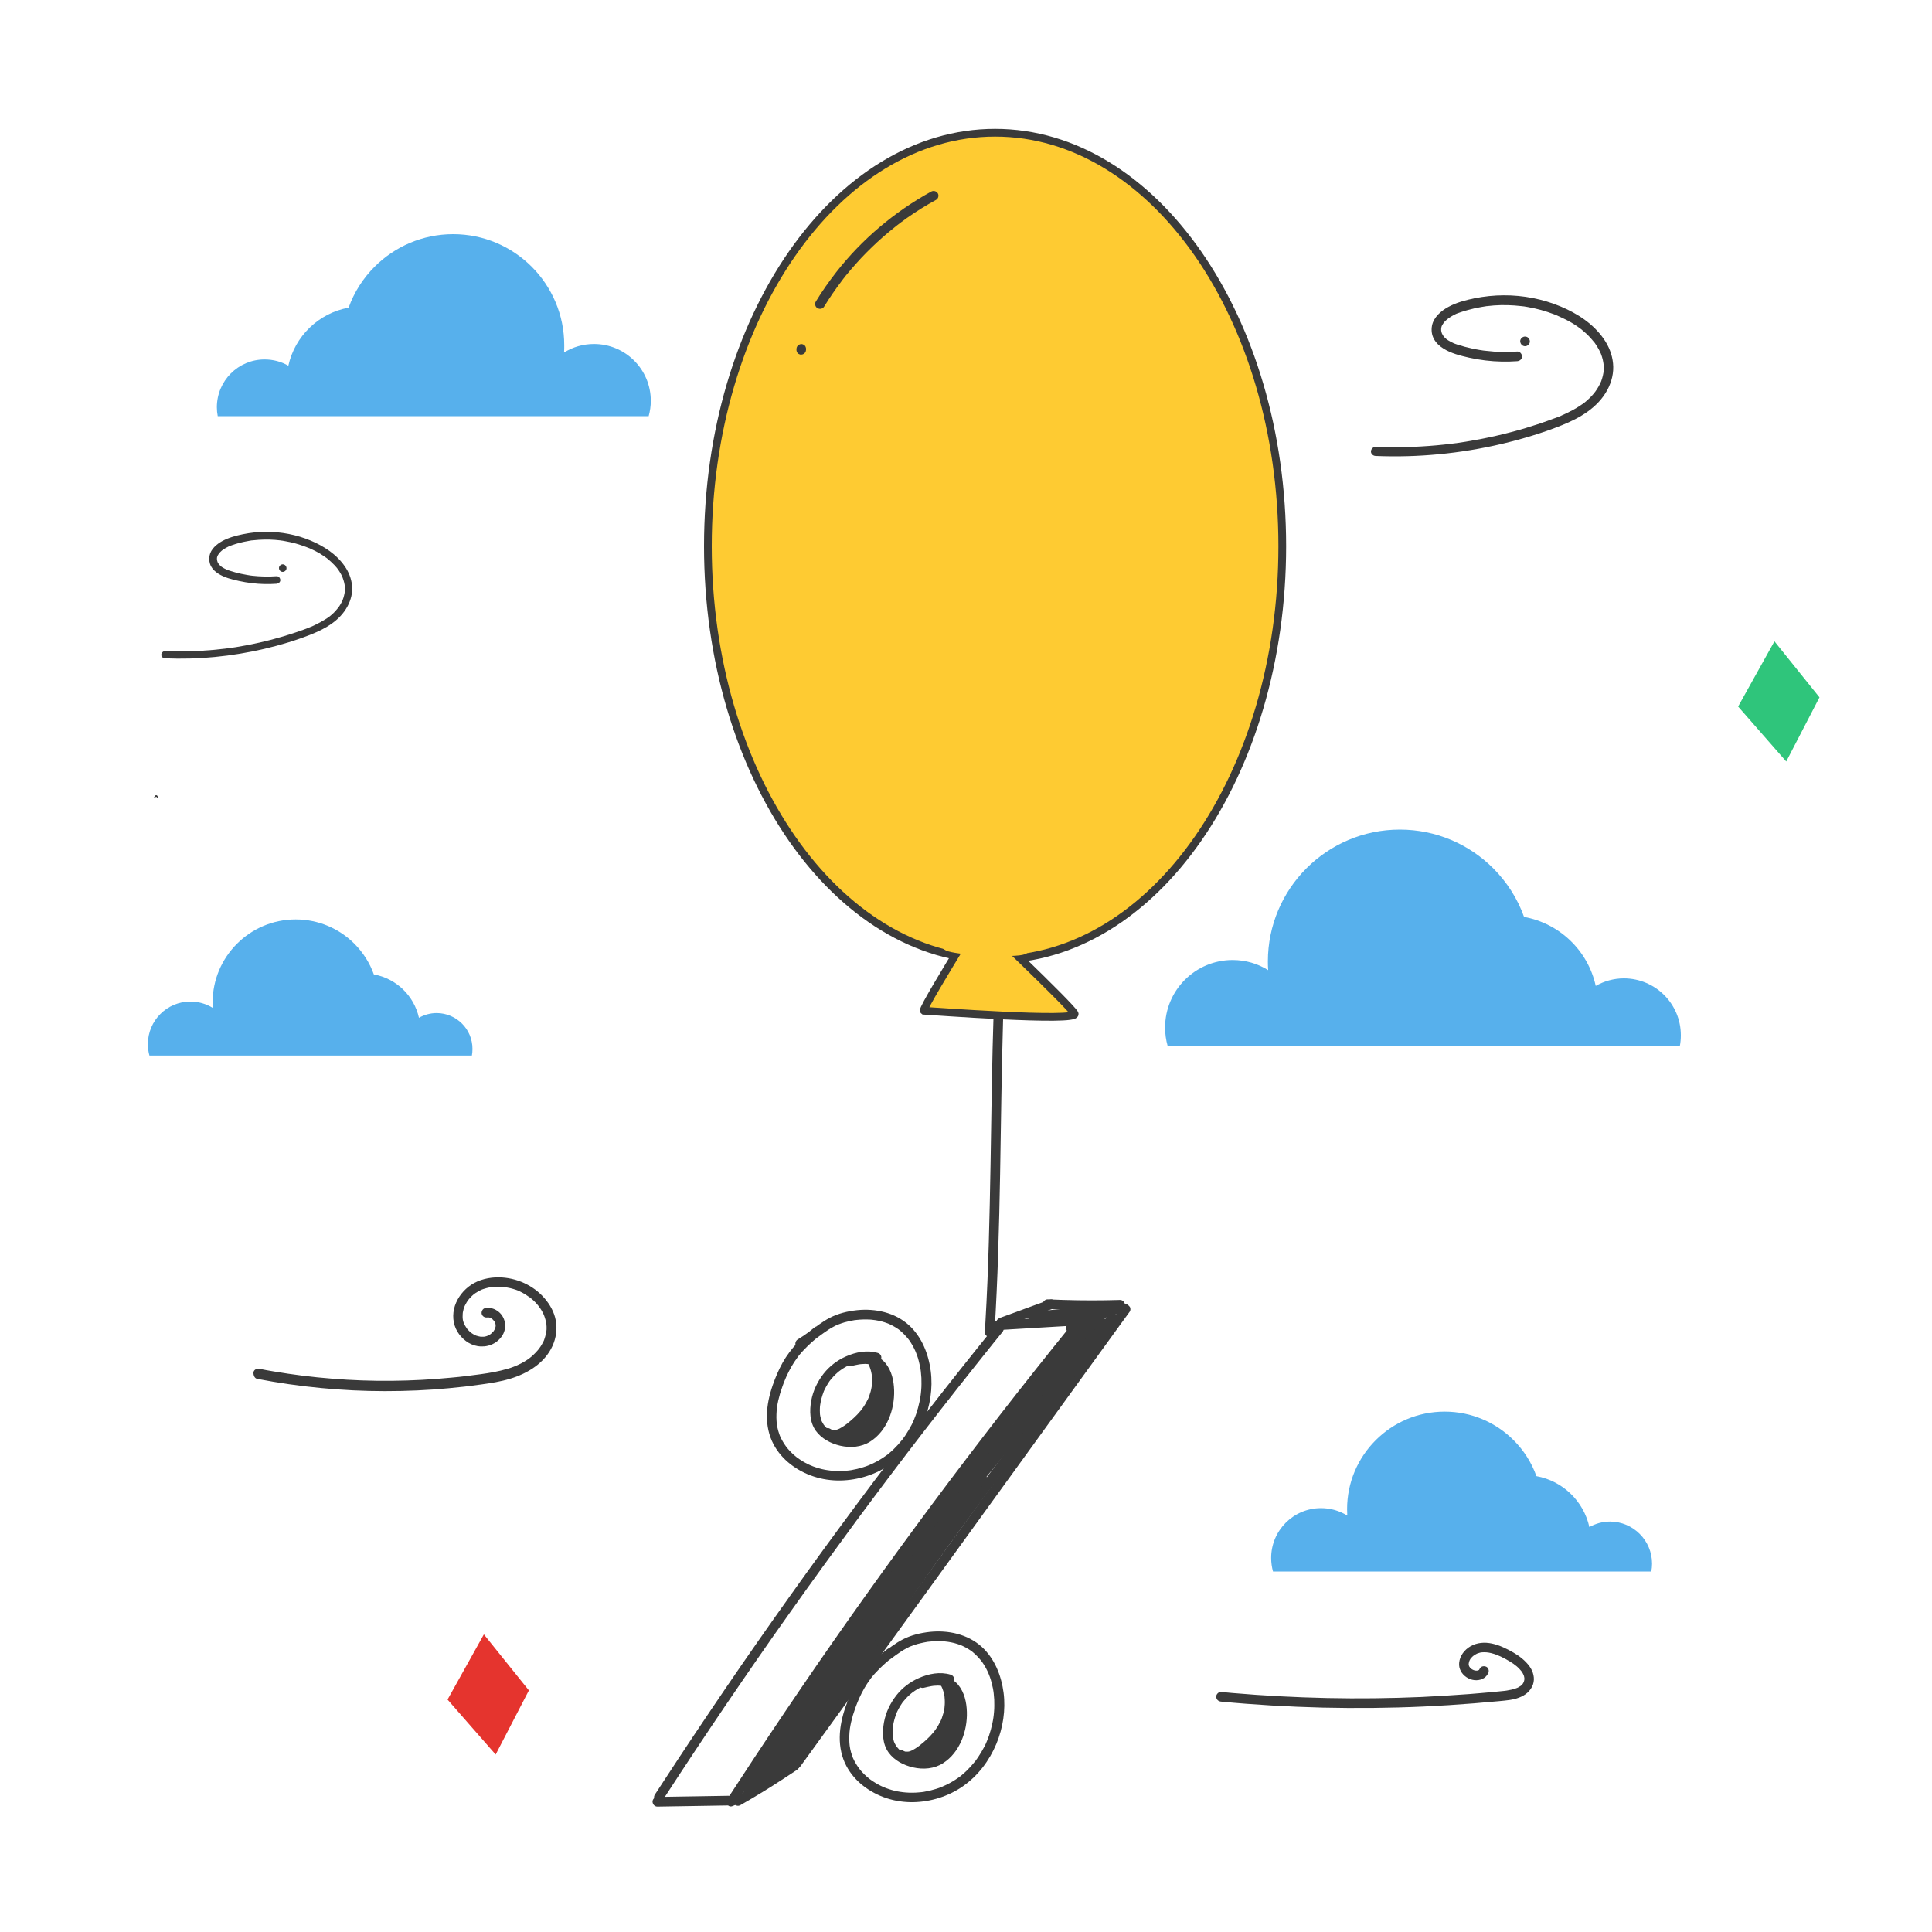 <?xml version="1.0" encoding="utf-8"?>
<!-- Generator: Adobe Illustrator 22.0.1, SVG Export Plug-In . SVG Version: 6.00 Build 0)  -->
<svg version="1.1" id="Layer_1" xmlns="http://www.w3.org/2000/svg" xmlns:xlink="http://www.w3.org/1999/xlink" x="0px" y="0px"
	 viewBox="0 0 2000 2000" style="enable-background:new 0 0 2000 2000;" xml:space="preserve">
<style type="text/css">
	.st0{clip-path:url(#SVGID_2_);fill:#3A3A3A;}
	.st1{clip-path:url(#SVGID_4_);fill:#3A3A3A;}
	.st2{clip-path:url(#SVGID_6_);fill:#3A3A3A;}
	.st3{clip-path:url(#SVGID_8_);fill:#3A3A3A;}
	.st4{clip-path:url(#SVGID_10_);fill:#3A3A3A;}
	.st5{clip-path:url(#SVGID_12_);fill:#3A3A3A;}
	.st6{clip-path:url(#SVGID_14_);fill:#3A3A3A;}
	.st7{clip-path:url(#SVGID_16_);fill:#3A3A3A;}
	.st8{clip-path:url(#SVGID_18_);fill:#3A3A3A;}
	.st9{clip-path:url(#SVGID_20_);fill:#3A3A3A;}
	.st10{clip-path:url(#SVGID_22_);fill:#3A3A3A;}
	.st11{clip-path:url(#SVGID_24_);fill:#3A3A3A;}
	.st12{clip-path:url(#SVGID_26_);fill:#3A3A3A;}
	.st13{clip-path:url(#SVGID_28_);fill:#3A3A3A;}
	.st14{clip-path:url(#SVGID_30_);fill:#3A3A3A;}
	.st15{clip-path:url(#SVGID_32_);fill:#3A3A3A;}
	.st16{clip-path:url(#SVGID_34_);fill:#3A3A3A;}
	.st17{clip-path:url(#SVGID_36_);fill:#3A3A3A;}
	.st18{clip-path:url(#SVGID_38_);fill:#3A3A3A;}
	.st19{clip-path:url(#SVGID_40_);fill:#3A3A3A;}
	.st20{clip-path:url(#SVGID_42_);fill:#3A3A3A;}
	.st21{clip-path:url(#SVGID_44_);fill:#3A3A3A;}
	.st22{clip-path:url(#SVGID_46_);fill:#57B0EC;}
	.st23{clip-path:url(#SVGID_48_);fill:#57B0EC;}
	.st24{clip-path:url(#SVGID_50_);fill:#FECB32;stroke:#3A3A3A;stroke-width:8;stroke-miterlimit:10;}
	.st25{clip-path:url(#SVGID_52_);fill:#FECB32;stroke:#3A3A3A;stroke-width:8;stroke-miterlimit:10;}
	.st26{clip-path:url(#SVGID_54_);fill:#57B0EC;}
	.st27{clip-path:url(#SVGID_56_);fill:#57B0EC;}
	.st28{clip-path:url(#SVGID_58_);fill:none;stroke:#3A3A3A;stroke-width:2.786;stroke-miterlimit:10;}
	.st29{clip-path:url(#SVGID_60_);fill:#3A3A3A;}
	.st30{clip-path:url(#SVGID_62_);fill:#3A3A3A;}
	.st31{clip-path:url(#SVGID_64_);fill:#3A3A3A;}
	.st32{clip-path:url(#SVGID_66_);fill:#3A3A3A;}
	.st33{clip-path:url(#SVGID_68_);fill:#3A3A3A;}
	.st34{clip-path:url(#SVGID_70_);fill:#3A3A3A;}
	.st35{clip-path:url(#SVGID_72_);fill:#2FC57B;}
	.st36{clip-path:url(#SVGID_74_);fill:#E5342E;}
	.st37{clip-path:url(#SVGID_76_);fill:#3A3A3A;}
	.st38{clip-path:url(#SVGID_78_);fill:#3A3A3A;}
	.st39{fill:#FECB32;}
</style>
<g>
	<g>
		<defs>
			<rect id="SVGID_1_" x="34.4" y="33.1" width="2000" height="2000"/>
		</defs>
		<clipPath id="SVGID_2_">
			<use xlink:href="#SVGID_1_"  style="overflow:visible;"/>
		</clipPath>
		<path class="st0" d="M1032.5,962c-1.7,27.4-2.9,54.9-3.8,82.4c-0.9,27-1.5,54.1-2,81.1c-0.5,26.7-0.8,53.4-1.3,80.1
			c-0.5,26.9-1,53.7-1.8,80.6c-0.8,27.5-1.9,55-3.5,82.5c-0.2,3.5-0.4,6.9-0.6,10.4c-0.2,2.7,2.4,5,5,5c2.8,0,4.8-2.3,5-5
			c1.7-27.4,2.9-54.9,3.8-82.4c0.9-27,1.5-54.1,2-81.1c0.5-26.7,0.8-53.4,1.3-80.1c0.5-26.9,1-53.7,1.8-80.6
			c0.8-27.5,1.9-55,3.5-82.5c0.2-3.5,0.4-6.9,0.6-10.4c0.2-2.7-2.4-5-5-5C1034.6,957.1,1032.6,959.3,1032.5,962"/>
	</g>
	<g>
		<defs>
			<rect id="SVGID_3_" x="34.4" y="33.1" width="2000" height="2000"/>
		</defs>
		<clipPath id="SVGID_4_">
			<use xlink:href="#SVGID_3_"  style="overflow:visible;"/>
		</clipPath>
		<path class="st1" d="M1033.5,1376.9c20.2-1.2,40.4-2.4,60.6-3.6c5.8-0.3,11.6-0.7,17.4-1c2.6-0.2,5.1-2.2,5-5
			c-0.1-2.6-2.2-5.1-5-5c-20.2,1.2-40.4,2.4-60.6,3.6c-5.8,0.3-11.6,0.7-17.4,1c-2.6,0.2-5.1,2.2-5,5
			C1028.6,1374.5,1030.7,1377.1,1033.5,1376.9"/>
	</g>
	<g>
		<defs>
			<rect id="SVGID_5_" x="34.4" y="33.1" width="2000" height="2000"/>
		</defs>
		<clipPath id="SVGID_6_">
			<use xlink:href="#SVGID_5_"  style="overflow:visible;"/>
		</clipPath>
		<path class="st2" d="M1030.8,1371.9c-24.6,30.4-48.9,61-72.9,91.9c-24,31-47.8,62.2-71.2,93.7c-23.2,31.3-46.2,62.7-68.8,94.5
			c-22.7,31.8-45.1,63.9-67.1,96.2c-21.9,32.2-43.6,64.6-64.8,97.2c-2.7,4.1-5.4,8.3-8.1,12.4c-3.5,5.4,5.1,10.4,8.6,5
			c21.2-32.7,42.7-65.1,64.6-97.4c21.9-32.2,44-64.3,66.6-96c22.5-31.8,45.4-63.3,68.5-94.7c23.2-31.3,46.6-62.4,70.4-93.2
			c23.7-30.7,47.8-61.2,72.1-91.5c3-3.7,6-7.4,9-11.1c1.7-2.1,2-5,0-7C1036.1,1370.2,1032.5,1369.8,1030.8,1371.9"/>
	</g>
	<g>
		<defs>
			<rect id="SVGID_7_" x="34.4" y="33.1" width="2000" height="2000"/>
		</defs>
		<clipPath id="SVGID_8_">
			<use xlink:href="#SVGID_7_"  style="overflow:visible;"/>
		</clipPath>
		<path class="st3" d="M1108.8,1371.9c-24.6,30.4-48.9,61-72.9,91.9c-24,31-47.8,62.2-71.2,93.7c-23.2,31.3-46.2,62.7-68.8,94.5
			c-22.7,31.8-45.1,63.9-67.1,96.2c-21.9,32.2-43.6,64.6-64.8,97.2c-2.7,4.1-5.4,8.3-8.1,12.4c-3.5,5.4,5.1,10.4,8.6,5
			c21.2-32.7,42.7-65.1,64.6-97.4c21.9-32.2,44-64.3,66.6-96c22.5-31.8,45.4-63.3,68.5-94.7c23.2-31.3,46.6-62.4,70.4-93.2
			c23.7-30.7,47.8-61.2,72.1-91.5c3-3.7,6-7.4,9-11.1c1.7-2.1,2-5,0-7C1114.1,1370.2,1110.5,1369.8,1108.8,1371.9"/>
	</g>
	<g>
		<defs>
			<rect id="SVGID_9_" x="34.4" y="33.1" width="2000" height="2000"/>
		</defs>
		<clipPath id="SVGID_10_">
			<use xlink:href="#SVGID_9_"  style="overflow:visible;"/>
		</clipPath>
		<path class="st4" d="M680.5,1870.2c20.5-0.3,40.9-0.7,61.4-1c5.8-0.1,11.6-0.2,17.5-0.3c-0.4-3.3-0.9-6.5-1.3-9.8
			c-0.9,0.4-1.9,0.7-2.8,1.1c-2.4,0.9-4.4,3.4-3.5,6.1c0.8,2.4,3.5,4.5,6.1,3.5c0.9-0.4,1.9-0.7,2.8-1.1c2.3-0.9,3.9-2.9,3.6-5.5
			c-0.3-2.4-2.4-4.3-4.9-4.3c-20.5,0.3-40.9,0.7-61.4,1c-5.8,0.1-11.6,0.2-17.5,0.3c-2.6,0-5.1,2.3-5,5
			C675.7,1867.9,677.7,1870.2,680.5,1870.2"/>
	</g>
	<g>
		<defs>
			<rect id="SVGID_11_" x="34.4" y="33.1" width="2000" height="2000"/>
		</defs>
		<clipPath id="SVGID_12_">
			<use xlink:href="#SVGID_11_"  style="overflow:visible;"/>
		</clipPath>
		<path class="st5" d="M766.4,1868.7c15.6-8.9,30.9-18.3,46-28.2c4.3-2.8,8.5-5.6,12.7-8.4c2.2-1.5,3.3-4.4,1.8-6.8
			c-1.4-2.1-4.5-3.3-6.8-1.8c-14.9,10.1-30.1,19.7-45.5,28.9c-4.4,2.6-8.7,5.2-13.2,7.7c-2.3,1.3-3.2,4.6-1.8,6.8
			C761.1,1869.2,764,1870.1,766.4,1868.7"/>
	</g>
	<g>
		<defs>
			<rect id="SVGID_13_" x="34.4" y="33.1" width="2000" height="2000"/>
		</defs>
		<clipPath id="SVGID_14_">
			<use xlink:href="#SVGID_13_"  style="overflow:visible;"/>
		</clipPath>
		<path class="st6" d="M828.5,1828.6c22.2-30.6,44.3-61.2,66.5-91.8c22.2-30.6,44.3-61.2,66.5-91.8c22.2-30.7,44.5-61.5,66.7-92.2
			c22.2-30.6,44.3-61.2,66.5-91.8c22.2-30.6,44.3-61.2,66.5-91.8l8.3-11.4c0.9-1.3,1-3.7,0-5c-2-2.7-5-4-8.4-3.1
			c-3.2,0.9-5.4,3.8-5.4,7.1c-0.1,6.4,9.8,6.4,9.9,0c-0.1,3.1-3.2,3-4.7,1v-5c-22.2,30.6-44.3,61.2-66.5,91.8
			c-22.2,30.6-44.3,61.2-66.5,91.8c-22.2,30.7-44.5,61.5-66.7,92.2c-22.2,30.6-44.3,61.2-66.5,91.8c-22.2,30.6-44.3,61.2-66.5,91.8
			c-2.8,3.8-5.5,7.6-8.3,11.4c-1.6,2.2-0.4,5.5,1.8,6.8C824.2,1831.9,826.9,1830.8,828.5,1828.6"/>
	</g>
	<g>
		<defs>
			<rect id="SVGID_15_" x="34.4" y="33.1" width="2000" height="2000"/>
		</defs>
		<clipPath id="SVGID_16_">
			<use xlink:href="#SVGID_15_"  style="overflow:visible;"/>
		</clipPath>
		<path class="st7" d="M1111,1378.9c3.8-1.9,7.6-3.8,11.5-5.6c2-0.9,4-1.8,6-2.7c1-0.4,2-0.9,3-1.3s-0.5,0.2,0.6-0.2
			c0.5-0.2,1-0.4,1.5-0.6c7.9-3.3,16-6.3,24.2-8.9c2.5-0.8,4.3-3.5,3.5-6.1c-0.8-2.5-3.5-4.3-6.1-3.5c-16.9,5.5-33.4,12.3-49.2,20.4
			c-2.3,1.2-3.2,4.6-1.8,6.8C1105.7,1379.5,1108.5,1380.2,1111,1378.9"/>
	</g>
	<g>
		<defs>
			<rect id="SVGID_17_" x="34.4" y="33.1" width="2000" height="2000"/>
		</defs>
		<clipPath id="SVGID_18_">
			<use xlink:href="#SVGID_17_"  style="overflow:visible;"/>
		</clipPath>
		<path class="st8" d="M1037.6,1373.9c17.3-6.3,34.7-12.6,52-19c2.4-0.9,4.3-3.4,3.5-6.1c-0.8-2.4-3.5-4.4-6.1-3.5
			c-17.3,6.3-34.7,12.6-52,19c-2.4,0.9-4.3,3.4-3.5,6.1C1032.3,1372.8,1035,1374.9,1037.6,1373.9"/>
	</g>
	<g>
		<defs>
			<rect id="SVGID_19_" x="34.4" y="33.1" width="2000" height="2000"/>
		</defs>
		<clipPath id="SVGID_20_">
			<use xlink:href="#SVGID_19_"  style="overflow:visible;"/>
		</clipPath>
		<path class="st9" d="M1084.5,1355c19.4,0.9,38.9,1.2,58.4,1c5.5-0.1,11.1-0.2,16.6-0.3c2.6-0.1,5.1-2.2,5-5c-0.1-2.6-2.2-5-5-5
			c-19.5,0.6-38.9,0.6-58.4,0c-5.5-0.2-11.1-0.4-16.6-0.6c-2.6-0.1-5.1,2.4-5,5C1079.7,1352.8,1081.7,1354.8,1084.5,1355"/>
	</g>
	<g>
		<defs>
			<rect id="SVGID_21_" x="34.4" y="33.1" width="2000" height="2000"/>
		</defs>
		<clipPath id="SVGID_22_">
			<use xlink:href="#SVGID_21_"  style="overflow:visible;"/>
		</clipPath>
		<path class="st10" d="M1120.3,1367.9c-24,30.2-47.8,60.6-71.4,91.1c-23.5,30.5-46.7,61.1-69.7,91.9s-45.8,61.8-68.3,93
			s-44.8,62.5-66.8,94.1c-21.9,31.4-43.6,63-65.1,94.7c-2.7,4-5.4,8-8.1,12c-3.2,4.7,4,10.1,7.8,6c7-7.4,14-14.8,21-22.3
			c-2.6-2-5.2-4-7.8-6c-7.2,9.8-14.3,19.5-21.5,29.3c-3.3,4.5,4.3,10.5,7.8,6c11.7-14.9,23.4-29.8,35-44.7c1.7-2.1,2.1-5,0-7
			c-1.9-1.9-5.1-1.9-7,0c-7.8,7.9-13.7,17.4-17.6,27.8c-0.8,2,0.5,4.6,2.3,5.6c2,1.2,4.3,0.6,6-0.8c13.5-10.8,25.1-23.6,34.8-37.8
			c1.5-2.2,0.4-5.5-1.8-6.8c-2.5-1.5-5.2-0.4-6.8,1.8c-7.6,10.7-15.2,21.4-22.8,32.1c-2.8,3.9,2.9,9.8,6.8,6.8
			c16.2-12.4,29.5-28.3,38.4-46.7c-3-1.3-6.1-2.6-9.1-3.8c-9.2,23.8-28.9,43.5-52.8,52.6c-2.5,1-4.2,3.3-3.5,6.1
			c0.7,2.4,3.6,4.4,6.1,3.5c27.4-10.5,49.1-32.2,59.7-59.6c2-5.2-6.6-8.9-9.1-3.8c-8.2,16.8-20,31.8-34.9,43.1
			c2.3,2.3,4.5,4.5,6.8,6.8c7.6-10.7,15.2-21.4,22.8-32.1c-2.9-1.7-5.7-3.3-8.6-5c-9.2,13.6-20.4,25.6-33.2,35.8
			c2.8,1.6,5.5,3.2,8.3,4.8c3.3-8.8,8.5-16.7,15-23.4c-2.3-2.3-4.7-4.7-7-7c-11.7,14.9-23.3,29.8-35,44.7c2.6,2,5.2,4,7.8,6
			c7.2-9.8,14.3-19.5,21.5-29.3c3.4-4.6-4-10.1-7.8-6c-7,7.4-14,14.8-21,22.3c2.6,2,5.2,4,7.8,6c21.4-31.8,43-63.4,64.9-94.9
			c21.9-31.4,44-62.7,66.3-93.8c22.4-31.1,45-62,67.8-92.8s45.9-61.3,69.2-91.7c23.3-30.3,46.7-60.4,70.5-90.3c3-3.8,6-7.5,9-11.3
			c1.7-2.1,2-5,0-7C1125.5,1366.1,1121.9,1365.8,1120.3,1367.9"/>
	</g>
	<g>
		<defs>
			<rect id="SVGID_23_" x="34.4" y="33.1" width="2000" height="2000"/>
		</defs>
		<clipPath id="SVGID_24_">
			<use xlink:href="#SVGID_23_"  style="overflow:visible;"/>
		</clipPath>
		<path class="st11" d="M1122.6,1381c6.3-2.5,12.7-4.9,19-7.4c-1.6-2.8-3.2-5.5-4.8-8.3c-4.1,4.7-8.2,9.4-12.4,14.1
			c2.6,2,5.2,4,7.8,6c4.1-6.2,11.1-10.3,18.5-10.8c-0.8-3.1-1.7-6.2-2.5-9.3c-5.3,3.9-10.6,7.9-15.9,11.8c2,2.6,4,5.2,6,7.8
			c5.5-5.5,11-11,16.6-16.5c-2.6-2-5.2-4-7.8-6c-8.7,12.4-19.4,23.4-31.5,32.5c2,2.6,4,5.2,6,7.8c7.2-9.2,14.4-18.4,21.7-27.6
			c1.5-1.9,2.1-4.4,0.4-6.5c-1.6-2-4.2-2.5-6.4-1.3c-19.3,10.1-35.1,26.5-44.5,46.1c-1.1,2.2-0.8,4.9,1.3,6.4
			c1.9,1.4,4.8,1.5,6.5-0.4c9.5-10.6,18.9-21.2,28.4-31.8c-2.3-2.3-4.7-4.7-7-7c-23.5,28.5-46.9,57-70.4,85.6c-1.7,2.1-2,5,0,7
			c1.8,1.8,5.3,2.1,7,0c16.3-19.3,32.6-38.5,48.9-57.8c4.1-4.8-2.3-11.5-7-7c-14.9,14.1-26.3,31.5-33.6,50.7
			c-1.7,4.6,5.2,8.6,8.3,4.8c15.2-18.2,30.4-36.4,45.5-54.5c-2.6-2-5.2-4-7.8-6c-10.7,14.1-21.5,28.2-32.2,42.3
			c-1.5,1.9-0.5,5.1,1.3,6.4c1.9,1.4,4.9,1.5,6.5-0.4c11.6-13.4,23.2-26.8,34.8-40.1c-2.3-2.3-4.7-4.7-7-7
			c-20.5,26.3-40.8,52.7-60.9,79.4c-20.1,26.6-40,53.4-59.7,80.3c-19.6,26.8-39,53.8-58.1,80.9c-19.3,27.2-38.3,54.6-57.1,82.2
			c-18.7,27.4-37.3,55-55.6,82.7c-2.3,3.4-4.5,6.9-6.8,10.3c-1.5,2.2-0.4,5.5,1.8,6.8c2.4,1.4,5.3,0.5,6.8-1.8
			c18.3-27.7,36.7-55.4,55.4-82.8c18.6-27.3,37.4-54.5,56.5-81.6c19.1-27.2,38.4-54.2,58-81c19.5-26.7,39.1-53.3,59-79.8
			c19.9-26.4,40-52.7,60.3-78.9c2.5-3.3,5.1-6.5,7.6-9.7c1.6-2.1,2.1-5,0-7c-1.8-1.8-5.3-2-7,0c-11.6,13.4-23.2,26.8-34.8,40.1
			c2.6,2,5.2,4,7.8,6c10.7-14.1,21.5-28.2,32.2-42.3c3.4-4.5-4.2-10.3-7.8-6c-15.2,18.2-30.4,36.4-45.5,54.5
			c2.8,1.6,5.5,3.2,8.3,4.8c6.7-17.6,17.4-33.4,31-46.3c-2.3-2.3-4.7-4.7-7-7c-16.3,19.3-32.6,38.5-48.9,57.8c2.3,2.3,4.7,4.7,7,7
			c23.5-28.5,46.9-57,70.4-85.6c1.7-2.1,2-5,0-7c-1.8-1.8-5.2-2-7,0c-9.5,10.6-18.9,21.2-28.4,31.8c2.6,2,5.2,4,7.8,6
			c8.7-18.2,23-33.2,40.9-42.6c-2-2.6-4-5.2-6-7.8c-7.2,9.2-14.4,18.4-21.7,27.6c-1.5,1.9-2.1,4.4-0.4,6.5c1.4,1.8,4.4,2.8,6.4,1.3
			c13.6-10.1,25.3-22.2,35.1-36c3.3-4.7-3.9-9.9-7.8-6c-5.5,5.5-11,11-16.6,16.5c-1.7,1.7-1.9,4.6-0.4,6.5c1.4,1.8,4.4,2.8,6.4,1.3
			c5.3-3.9,10.6-7.9,15.9-11.8c1.8-1.3,2.9-3.3,2.3-5.6c-0.6-2-2.6-3.8-4.8-3.6c-11.1,0.8-20.9,6.5-27.1,15.8
			c-3.1,4.7,4.1,10.3,7.8,6c4.1-4.7,8.2-9.4,12.4-14.1c1.5-1.7,1.9-4,0.8-6c-1-1.8-3.6-3.1-5.6-2.3c-6.3,2.5-12.7,4.9-19,7.4
			c-2.5,1-4.2,3.3-3.5,6.1C1117.2,1379.9,1120.1,1382,1122.6,1381"/>
	</g>
	<g>
		<defs>
			<rect id="SVGID_25_" x="34.4" y="33.1" width="2000" height="2000"/>
		</defs>
		<clipPath id="SVGID_26_">
			<use xlink:href="#SVGID_25_"  style="overflow:visible;"/>
		</clipPath>
		<path class="st12" d="M810.9,1817.2c15.4-25.3,31.5-50.2,48.1-74.6c16.7-24.6,34-48.8,51.6-72.6c17.5-23.7,35.4-47,53.6-70.2
			c18.4-23.4,37-46.6,55.9-69.7c18.7-23,37.6-45.8,56.5-68.7c2.3-2.8,4.6-5.6,7-8.4c1.7-2.1,2-5,0-7s-5-1.8-7,0
			c-20.4,18.4-38.6,39.1-55.4,60.8C1004,1529,988,1552,971.9,1575c-17.6,25.1-35.1,50.2-52.7,75.4c-17.5,25-35,50-52.5,75.1
			c-17.6,25.1-35.1,50.2-52.7,75.4c-2.2,3.1-4.3,6.2-6.5,9.3c-1.5,2.2-0.4,5.5,1.8,6.8c2.5,1.5,5.2,0.4,6.8-1.8
			c26.7-36.8,53.5-73.6,80.2-110.4c26.6-36.6,53.2-73.2,79.8-109.8c15-20.7,30-41.3,45-62c1.4-2,0.5-5.1-1.3-6.4s-5-1.6-6.5,0.4
			c-26.7,34.4-53.4,68.8-79.2,103.8c-25.5,34.6-50.2,70-73.1,106.4c-12.9,20.5-25.2,41.4-36.7,62.7c-1.3,2.4-0.6,5.4,1.8,6.8
			c2.4,1.4,5.3,0.4,6.8-1.8c19.8-29.3,39.6-58.6,59.4-87.9c5.6-8.2,11.1-16.4,16.7-24.7c-2.9-1.7-5.7-3.3-8.6-5l-40.3,66
			c-3.8,6.2-7.6,12.4-11.4,18.7c-1.4,2.3-0.5,5.5,1.8,6.8c2.4,1.4,5.4,0.5,6.8-1.8c13.4-22,26.9-44,40.3-66
			c3.8-6.2,7.6-12.4,11.4-18.7c1.4-2.3,0.5-5.5-1.8-6.8c-2.5-1.4-5.3-0.4-6.8,1.8c-19.8,29.3-39.6,58.6-59.4,87.9
			c-5.6,8.2-11.1,16.4-16.7,24.7c2.9,1.7,5.7,3.3,8.6,5c20.5-37.8,43.3-74.3,67.6-109.9c24.2-35.4,49.7-69.8,75.7-103.9
			c14.6-19.1,29.4-38.1,44.1-57.2c-2.6-2-5.2-4-7.8-6c-26.7,36.8-53.5,73.6-80.2,110.4c-26.6,36.6-53.2,73.2-79.8,109.8
			c-15,20.7-30,41.3-45,62c2.9,1.7,5.7,3.3,8.6,5c17.5-25,35-50,52.5-75.1c17.5-25,35-50,52.5-75.1c17.5-25,35-50,52.5-75.1
			c16.1-23.1,32.1-46.3,49.1-68.8c16.4-21.6,33.9-42.5,53.6-61.2c2.4-2.3,4.9-4.6,7.4-6.9c-2.3-2.3-4.7-4.7-7-7
			c-19,23-38.1,46-57,69.2c-18.8,23-37.4,46-55.8,69.3c-18.6,23.6-37,47.4-55,71.4c-17.7,23.7-35,47.7-51.8,72.1
			c-16.9,24.6-33.3,49.5-49,74.9c-1.9,3.1-3.8,6.2-5.7,9.3c-1.4,2.3-0.5,5.5,1.8,6.8C806.5,1820.3,809.5,1819.5,810.9,1817.2"/>
	</g>
	<g>
		<defs>
			<rect id="SVGID_27_" x="34.4" y="33.1" width="2000" height="2000"/>
		</defs>
		<clipPath id="SVGID_28_">
			<use xlink:href="#SVGID_27_"  style="overflow:visible;"/>
		</clipPath>
		<path class="st13" d="M1070.7,1368.4c2.1-0.3,4.2-0.7,6.3-1c0.5-0.1,1-0.1,1.5-0.2c0.1,0,1-0.1,0.1,0c0.2,0,0.5-0.1,0.7-0.1
			c1.1-0.1,2.1-0.3,3.2-0.4c4.2-0.5,8.5-0.9,12.7-1.3c8.6-0.7,17.2-1.1,25.8-1.1c4.8,0,9.7,0.1,14.5,0.2c-0.8-3.1-1.7-6.2-2.5-9.3
			c1-0.4-0.7,0.3-0.9,0.3c-0.5,0.2-1,0.4-1.5,0.5c-1.1,0.4-2.1,0.7-3.2,1c-1,0.3-2,0.5-3,0.7c-0.4,0.1-0.9,0.2-1.3,0.2
			c-0.3,0-0.6,0.1-0.9,0.1c0.6-0.1,0.6-0.1,0,0c-2.1,0.2-4.1,0.4-6.2,0.3c-1,0-2.1-0.1-3.1-0.1c-0.6,0-1.2-0.1-1.8-0.2
			c-0.6-0.1-0.6-0.1,0,0c-0.3,0-0.6-0.1-0.9-0.1v9.6c6.6-1,13.1-2,19.7-3c3.4-0.5,6.7-1,10.1-1.5c1-0.1,0.2,0.2-0.1,0
			c0.1,0,0.5-0.1,0.7-0.1c0.6-0.1,1.1-0.1,1.7-0.1s1.1,0,1.7,0c0,0,0.6,0.1,0.7,0.1c-0.8-0.1-0.9-0.1-0.4,0c0.2,0,0.3,0.1,0.5,0.1
			c0.1,0,0.7,0.3,0.7,0.2c-0.3,0.2-1-0.5-0.4-0.2c0.1,0.1,0.6,0.5,0.8,0.4c-0.1,0-1-0.8-0.3-0.2c0.7,0.7-0.5-0.8-0.1-0.2
			c0.5,0.8-0.1-0.1,0-0.1c0,0,0.2,0.6,0.2,0.7c-0.1-0.7-0.1-0.8-0.1-0.2c0,0.5,0,0.5,0,0.1c0.2-0.9-0.7,1.7-0.1,0.4
			c-0.3,0.6-0.6,1.2-1,1.8c-0.2,0.3-0.4,0.6-0.6,0.9c-0.1,0.2-0.7,1-0.1,0.2c-0.5,0.7-1.1,1.4-1.7,2.1c-4.2,5.3-8.4,10.5-12.7,15.8
			l-14.1,17.5c-1.6,2-2.1,5.1,0,7c1.8,1.7,5.3,2.2,7,0c9.2-11.4,18.3-22.8,27.5-34.3c2.2-2.8,4.7-5.8,5.3-9.4
			c0.8-4.2-0.8-8.2-4.3-10.6c-5.3-3.6-12.7-1.6-18.5-0.7c-8.2,1.2-16.4,2.5-24.6,3.7c-2,0.3-3.7,2.8-3.6,4.8s1.5,4.4,3.6,4.8
			c10.5,1.6,20.7,0.3,30.5-3.8c1.9-0.8,2.9-3.7,2.3-5.6c-0.7-2.1-2.5-3.6-4.8-3.6c-17.4-0.7-34.8,0-52,2.1
			c-5.2,0.6-10.3,1.3-15.4,2.2c-2.6,0.4-4.2,3.8-3.5,6.1C1065.5,1367.8,1067.9,1368.9,1070.7,1368.4"/>
	</g>
	<g>
		<defs>
			<rect id="SVGID_29_" x="34.4" y="33.1" width="2000" height="2000"/>
		</defs>
		<clipPath id="SVGID_30_">
			<use xlink:href="#SVGID_29_"  style="overflow:visible;"/>
		</clipPath>
		<path class="st14" d="M1138.1,1372.3c-19.3,17.7-36.1,38-50.1,60.1c-3.9,6.1-7.5,12.4-10.9,18.8c-1.2,2.3-0.7,5.5,1.8,6.8
			c2.3,1.2,5.5,0.7,6.8-1.8c6-11.4,12.8-22.3,20.3-32.8c1.8-2.6,3.7-5.1,5.7-7.7c0,0,0.8-1.1,0.4-0.5s0.4-0.6,0.4-0.5
			c0.4-0.6,0.9-1.1,1.3-1.7c1.1-1.4,2.2-2.7,3.3-4.1c4-4.9,8.2-9.7,12.6-14.3c4.9-5.3,10.1-10.4,15.4-15.3c1.9-1.8,1.9-5.3,0-7
			C1143,1370.5,1140.1,1370.5,1138.1,1372.3"/>
	</g>
	<g>
		<defs>
			<rect id="SVGID_31_" x="34.4" y="33.1" width="2000" height="2000"/>
		</defs>
		<clipPath id="SVGID_32_">
			<use xlink:href="#SVGID_31_"  style="overflow:visible;"/>
		</clipPath>
		<path class="st15" d="M1119.9,1388.2l-24,28c-1.7,2-2.1,5.1,0,7c1.9,1.7,5.2,2.1,7,0c8-9.3,16-18.7,24-28c1.7-2,2.1-5.1,0-7
			C1125.1,1386.5,1121.7,1386.1,1119.9,1388.2"/>
	</g>
	<g>
		<defs>
			<rect id="SVGID_33_" x="34.4" y="33.1" width="2000" height="2000"/>
		</defs>
		<clipPath id="SVGID_34_">
			<use xlink:href="#SVGID_33_"  style="overflow:visible;"/>
		</clipPath>
		<path class="st16" d="M843,1374.3c-12.9,10.1-24.6,21.7-32.7,36.1c-4.2,7.5-7.6,15.5-10.4,23.6c-3.5,10.1-5.9,20.7-6,31.4
			c-0.1,10.3,2,20.6,6.9,29.8c4.2,7.9,10.2,14.8,17.2,20.3c14.8,11.6,33.2,17.4,51.9,17.1c18.3-0.3,36.7-6.1,51.7-16.6
			c15.5-10.9,27.1-26.3,34.4-43.7c6.9-16.6,9.8-35.2,7.5-53c-2.3-17.6-9.2-35.3-22.6-47.5c-14.5-13.1-34.6-17.5-53.8-15.5
			c-9.9,1.1-19.5,3.4-28.3,8c-7.7,4-14.5,9.5-21.5,14.6c-3.7,2.7-7.5,5.3-11.5,7.7c-2.2,1.3-3.2,4.5-1.8,6.8
			c1.4,2.2,4.4,3.2,6.8,1.8c7.6-4.5,14.5-10.1,21.7-15.2c3.3-2.4,6.8-4.7,10.4-6.6c0.9-0.5,1.8-0.9,2.7-1.4c0.5-0.2,0.9-0.4,1.4-0.6
			c0.2-0.1,0.5-0.2,0.7-0.3c-0.6,0.3-0.4,0.2,0.1,0c2.1-0.8,4.3-1.6,6.4-2.2c2.2-0.6,4.5-1.1,6.8-1.6c1.1-0.2,2.1-0.4,3.2-0.6
			c0.3-0.1,1.9-0.3,0.7-0.1c0.6-0.1,1.2-0.2,1.8-0.2c4.5-0.5,9.1-0.6,13.6-0.4c1.1,0.1,2.2,0.1,3.2,0.3c0.5,0.1,1.1,0.1,1.6,0.2
			c0.2,0,1,0.1-0.1,0c0.3,0,0.7,0.1,1,0.1c2.2,0.3,4.3,0.8,6.5,1.3c2.2,0.6,4.4,1.3,6.5,2.1c0.5,0.2,1,0.4,1.5,0.6
			c-1-0.4,0.4,0.2,0.6,0.3c1,0.5,2,1,3,1.5c1.9,1,3.8,2.2,5.6,3.4c0.4,0.3,0.8,0.6,1.2,0.9c0.8,0.6-0.1-0.1-0.1-0.1
			c0.1,0,0.5,0.4,0.6,0.5c0.9,0.7,1.7,1.4,2.5,2.2c1.5,1.4,2.9,2.8,4.2,4.3c0.6,0.7,1.3,1.5,1.9,2.2c0.8,1-0.4-0.6,0.3,0.4
			c0.3,0.4,0.6,0.9,1,1.3c2.3,3.3,4.3,6.8,6,10.5c0.2,0.4,0.4,0.9,0.6,1.4c0.4,0.9,0-0.1-0.1-0.2c0.1,0.1,0.2,0.5,0.3,0.7
			c0.4,1,0.8,2.1,1.2,3.1c0.7,1.9,1.3,3.9,1.8,5.9s1,4,1.4,6c0.2,1,0.4,2,0.5,3c0.1,0.5,0.2,1,0.2,1.5c0.1,0.9,0-0.1,0-0.2
			c0,0.3,0.1,0.8,0.1,1.1c0.5,4.1,0.7,8.2,0.6,12.4c0,2.2-0.1,4.4-0.3,6.6c-0.1,1-0.2,2.1-0.3,3.1c-0.1,0.5-0.1,1-0.2,1.6
			c0,0.3-0.1,1,0-0.2c0,0.3-0.1,0.6-0.1,1c-0.6,4.3-1.6,8.6-2.7,12.8c-0.6,2.1-1.2,4.1-1.9,6.2c-0.3,1-0.7,2-1.1,2.9
			c-0.2,0.5-0.4,1-0.6,1.5c-0.1,0.3-0.7,1.9-0.3,0.8c-1.5,4-3.6,7.8-5.8,11.5c-1.1,1.9-2.3,3.8-3.5,5.6c-0.6,0.9-1.2,1.7-1.8,2.5
			c-0.3,0.4-0.6,0.8-0.9,1.3c-0.2,0.2-0.3,0.4-0.5,0.6c0.4-0.5,0.3-0.3-0.1,0.1c-2.7,3.4-5.6,6.6-8.7,9.6c-1.5,1.5-3.2,2.9-4.8,4.3
			c-0.4,0.3-0.8,0.7-1.2,1c-0.2,0.2-0.4,0.3-0.6,0.5c-0.6,0.4,0.7-0.5,0.1-0.1c-0.9,0.7-1.8,1.3-2.7,1.9c-3.6,2.5-7.3,4.7-11.2,6.6
			c-0.9,0.5-1.9,0.9-2.8,1.3c-0.5,0.2-1,0.4-1.4,0.6c-0.7,0.3,0.8-0.3,0.1,0c-0.3,0.1-0.6,0.2-0.9,0.4c-2,0.8-4.1,1.6-6.2,2.2
			c-4.1,1.3-8.3,2.3-12.5,3c-0.5,0.1-1,0.2-1.5,0.2c-0.3,0-0.5,0.1-0.8,0.1c0.2,0,1.1-0.1,0.2,0c-1.1,0.1-2.2,0.2-3.3,0.3
			c-2.1,0.2-4.3,0.3-6.4,0.3c-2.2,0-4.4,0-6.6-0.2c-1-0.1-2.1-0.2-3.1-0.3c-0.5-0.1-1-0.1-1.5-0.2c-0.3,0-1-0.1,0.2,0
			c-0.3,0-0.6-0.1-1-0.1c-4.3-0.6-8.5-1.6-12.6-3c-1-0.3-2-0.7-2.9-1c-0.5-0.2-1-0.4-1.4-0.6c-0.2-0.1-0.5-0.2-0.7-0.3
			c-0.9-0.4,0.5,0.2-0.1,0c-1.9-0.8-3.8-1.7-5.6-2.7c-1.9-1-3.7-2.1-5.5-3.3c-0.8-0.6-1.7-1.1-2.5-1.7c-0.4-0.3-0.8-0.6-1.2-0.9
			c-0.2-0.1-0.8-0.5,0.1,0.1c-0.3-0.2-0.5-0.4-0.7-0.6c-3.3-2.6-6.3-5.6-9-8.8c-0.3-0.4-0.6-0.8-0.9-1.2c-0.1-0.2-0.6-0.7,0.1,0.1
			c-0.2-0.2-0.3-0.4-0.5-0.6c-0.6-0.9-1.2-1.7-1.8-2.6c-1.1-1.7-2.2-3.5-3.1-5.3c-0.5-0.9-0.9-1.8-1.3-2.7c-0.1-0.2-0.4-0.8,0.1,0.2
			c-0.1-0.2-0.2-0.5-0.3-0.7c-0.2-0.5-0.4-1.1-0.6-1.6c-0.8-2.3-1.5-4.6-2-7c-0.2-1.2-0.4-2.3-0.6-3.5c0.2,1,0,0.2,0,0
			c0-0.3-0.1-0.6-0.1-0.9c-0.1-0.7-0.1-1.5-0.2-2.2c-0.2-2.5-0.2-4.9-0.1-7.4c0-1.2,0.1-2.4,0.2-3.6c0.1-0.6,0.1-1.2,0.2-1.8
			c0-0.3,0.1-0.6,0.1-0.9c0-0.4,0.1-1,0-0.3c0.4-2.6,0.8-5.1,1.4-7.6c1.1-4.8,2.5-9.5,4.2-14.1c0.7-2.1,1.5-4.1,2.3-6.1
			c0.2-0.5,0.4-0.9,0.6-1.4c0.1-0.3,0.7-1.7,0.2-0.5c0.4-1,0.8-1.9,1.2-2.8c3.1-6.8,6.8-13.4,11.3-19.4c0.3-0.4,0.5-0.7,0.8-1.1
			c0.2-0.3,0.3-0.6-0.2,0.2c0.1-0.2,0.3-0.4,0.4-0.5c0.6-0.7,1.2-1.5,1.8-2.2c1.2-1.4,2.4-2.8,3.7-4.1c2.7-2.9,5.5-5.6,8.4-8.2
			c3.1-2.8,6.3-5.4,9.6-8c2.1-1.6,1.8-5.4,0-7C847.9,1372.3,845.2,1372.6,843,1374.3"/>
	</g>
	<g>
		<defs>
			<rect id="SVGID_35_" x="34.4" y="33.1" width="2000" height="2000"/>
		</defs>
		<clipPath id="SVGID_36_">
			<use xlink:href="#SVGID_35_"  style="overflow:visible;"/>
		</clipPath>
		<path class="st17" d="M908.8,1400.6c-11-3.3-22.8-1-33.1,3.6c-8.9,3.9-17,10.1-23,17.7c-6.4,8.2-11,17.7-12.9,28
			c-1.9,10.4-1.7,22.3,4.7,31.2c6,8.3,15.5,13.2,25.3,15.5c10.6,2.4,21.9,1.6,31.2-4.4c17.3-11,25.2-33.3,24.6-53
			c-0.3-10-2.5-20.1-8.9-28c-3.2-3.9-7.6-6.7-12.5-8.1c-5.7-1.6-11.7-1.3-17.5-0.3c-2.8,0.5-5.6,1.1-8.3,1.8
			c-2.5,0.6-4.3,3.6-3.5,6.1c0.9,2.6,3.4,4.1,6.1,3.5c2.6-0.6,5.2-1.3,7.8-1.7c0.6-0.1,1.3-0.2,1.9-0.3c0.8-0.1-0.7,0.1,0.1,0
			c0.3,0,0.6-0.1,1-0.1c1.3-0.1,2.6-0.2,3.8-0.2c1.1,0,2.3,0.1,3.4,0.2c-1.1-0.1,0.5,0.1,0.8,0.2c0.6,0.1,1.1,0.3,1.7,0.4
			c0.5,0.2,1.1,0.3,1.6,0.5c0.9,0.3,0.2,0.1,0,0c0.3,0.1,0.5,0.2,0.8,0.4c0.5,0.2,0.9,0.5,1.4,0.8c0.2,0.1,1.3,1,1.5,1
			c-0.1,0-0.9-0.8-0.2-0.1c0.1,0.1,0.3,0.2,0.4,0.3c0.4,0.3,0.7,0.6,1,1c0.3,0.3,0.7,0.7,1,1c0.2,0.2,0.3,0.4,0.5,0.5
			c0.6,0.7,0,0.2,0,0c0,0.2,0.7,1,0.8,1.2c0.3,0.4,0.5,0.8,0.8,1.2c0.5,0.9,1,1.8,1.4,2.7c0.5,1.1-0.2-0.7,0.2,0.5
			c0.2,0.5,0.4,0.9,0.5,1.4c0.3,1,0.7,2,0.9,3c0.3,1,0.5,1.9,0.7,2.9c0.1,0.5,0.2,1,0.3,1.4c0,0.2,0.1,0.4,0.1,0.5
			c0.2,1-0.2,0.2,0-0.1c-0.2,0.2,0.2,1.4,0.2,1.7c0.1,0.6,0.1,1.2,0.2,1.8c0.1,1.3,0.1,2.6,0.2,3.9c0,2.5-0.1,5.1-0.3,7.6
			c-0.1,0.6-0.1,1.2-0.2,1.8c0.1-1-0.1,0.7-0.2,1c-0.2,1.3-0.5,2.6-0.8,3.8c-0.6,2.5-1.3,4.9-2.1,7.3c-0.2,0.6-0.4,1.1-0.6,1.6
			c-0.1,0.2-0.3,1.3-0.5,1.4c0,0,0.5-1.1,0.1-0.2c-0.1,0.2-0.2,0.3-0.2,0.5c-0.2,0.5-0.5,1-0.7,1.5c-0.9,1.8-1.9,3.7-3,5.4
			c-0.5,0.8-1.1,1.7-1.7,2.5c-0.1,0.2-0.3,0.4-0.4,0.6c-0.1,0.1-0.6,0.8-0.2,0.2c0.4-0.5-0.1,0.1-0.2,0.2c-0.2,0.2-0.4,0.5-0.6,0.7
			c-1.3,1.6-2.7,3-4.2,4.4c-0.4,0.3-0.7,0.6-1.1,1c-0.1,0.1-0.3,0.2-0.4,0.3c-0.8,0.7,0.1-0.1,0.1-0.1c0.1,0.2-2.4,1.7-2.7,1.9
			c-0.8,0.5-1.6,0.9-2.4,1.3c-0.4,0.2-0.9,0.4-1.3,0.6c-0.2,0.1-0.9,0.4-0.2,0.1s-0.3,0.1-0.4,0.2c-0.9,0.3-1.8,0.7-2.8,0.9
			c-0.6,0.2-1.2,0.3-1.8,0.4c-0.3,0.1-0.6,0.1-0.9,0.2c-0.1,0-1.3,0.2-0.7,0.1s-0.3,0-0.5,0.1c-0.3,0-0.6,0.1-0.9,0.1
			c-0.6,0-1.2,0.1-1.8,0.1c-1.3,0-2.6,0-3.9-0.1c-0.6,0-1.2-0.1-1.8-0.2c-0.2,0-1-0.1,0,0c-0.3,0-0.6-0.1-0.9-0.1
			c-1.3-0.2-2.6-0.5-3.8-0.8c-2.2-0.5-4.4-1.2-6.5-2.1c-0.2-0.1-0.5-0.2-0.7-0.3c0.1,0.1,1,0.4,0.1,0c-0.4-0.2-0.8-0.4-1.2-0.6
			c-1-0.5-2-1-2.9-1.6c-0.9-0.5-1.7-1.1-2.6-1.7c-0.2-0.1-0.5-0.3-0.6-0.5c0.1,0.1,0.8,0.7,0.1,0.1c-0.4-0.4-0.9-0.7-1.3-1.1
			c-0.8-0.7-1.5-1.4-2.1-2.2c-0.2-0.3-0.7-0.7-0.9-1c0.2,0.7,0.3,0.4,0.1,0.1s-0.4-0.6-0.7-0.9c-0.6-0.9-1.1-1.9-1.6-2.8
			c-0.1-0.3-0.2-0.5-0.4-0.8c0.1,0.2,0.3,0.9,0,0c-0.2-0.5-0.4-1.1-0.6-1.6c-0.3-1.1-0.6-2.2-0.8-3.3c-0.1-0.6-0.2-1.1-0.3-1.7
			c0.2,1,0,0.3,0,0.1c0-0.4-0.1-0.8-0.1-1.3c-0.2-2.3-0.1-4.5,0-6.8c0-0.6,0.1-1.1,0.2-1.7c0-0.3,0.1-0.6,0.1-0.8c0,0.2-0.2,1,0,0.1
			c0.2-1.2,0.4-2.3,0.6-3.5c0.5-2.2,1.1-4.5,1.8-6.6c0.4-1.1,0.7-2.1,1.1-3.1c0.1-0.3,0.2-0.5,0.3-0.8c0,0.1-0.3,0.7-0.1,0.2
			c0.3-0.6,0.5-1.1,0.8-1.7c1-2.1,2.1-4.1,3.3-6c0.6-0.9,1.2-1.9,1.8-2.8c0.3-0.5,0.7-0.9,1-1.3c0.4-0.6-0.5,0.6,0,0
			c0.2-0.3,0.4-0.5,0.7-0.8c1.4-1.7,2.9-3.4,4.5-4.9c0.7-0.7,1.5-1.4,2.2-2c0.4-0.4,0.8-0.7,1.2-1c0.2-0.2,0.4-0.3,0.6-0.5
			c1-0.8-0.8,0.6,0.3-0.2c1.7-1.3,3.5-2.5,5.4-3.6s3.9-2.1,5.9-3c0.1-0.1,0.9-0.4,0.3-0.1c-0.6,0.3,0.2-0.1,0.3-0.1
			c0.5-0.2,1-0.4,1.5-0.6c1.1-0.4,2.2-0.8,3.2-1.1c2.3-0.7,4.7-1.2,7.1-1.6c0.8-0.1-0.7,0.1,0.1,0c0.2,0,0.5-0.1,0.7-0.1
			c0.6-0.1,1.2-0.1,1.8-0.1c1.4-0.1,2.8-0.1,4.2,0c0.6,0,1.2,0.1,1.8,0.1c0.1,0,0.8,0.1,0.3,0c-0.6-0.1,0.3,0.1,0.5,0.1
			c1.3,0.2,2.6,0.5,3.8,0.9c2.5,0.7,5.5-0.9,6.1-3.5C912.9,1404,911.4,1401.4,908.8,1400.6"/>
	</g>
	<g>
		<defs>
			<rect id="SVGID_37_" x="34.4" y="33.1" width="2000" height="2000"/>
		</defs>
		<clipPath id="SVGID_38_">
			<use xlink:href="#SVGID_37_"  style="overflow:visible;"/>
		</clipPath>
		<path class="st18" d="M897.4,1409.5c0.9,1.3,1.7,2.7,2.3,4.2c0.2,0.4,0.3,0.7,0.5,1.1c-0.5-1.1,0,0.1,0.1,0.3
			c0.3,0.9,0.6,1.7,0.9,2.6c0.5,1.5,0.8,3.1,1.1,4.7c0.1,0.4,0.1,0.8,0.2,1.2c0.2,1.3-0.1-1.1,0,0.3c0.1,0.9,0.2,1.9,0.2,2.8
			c0.1,1.6,0.1,3.2,0,4.8c0,0.8-0.1,1.6-0.2,2.4c0,0.4-0.1,0.8-0.1,1.2c0.2-1.3-0.1,0.4-0.1,0.7c-0.5,3.2-1.4,6.3-2.5,9.4
			c-0.1,0.4-0.3,0.8-0.4,1.1c-0.5,1.3,0.4-0.9-0.1,0.3c-0.3,0.7-0.7,1.5-1,2.2c-0.8,1.6-1.6,3.1-2.5,4.6c-0.8,1.4-1.7,2.7-2.6,4
			c-0.5,0.7-0.9,1.3-1.4,1.9c0.7-0.9-0.1,0.1-0.2,0.3c-0.3,0.4-0.7,0.8-1,1.2c-2.1,2.5-4.3,4.8-6.7,7c-1.2,1.1-2.4,2.2-3.6,3.2
			c-0.6,0.5-1.2,1-1.9,1.5c-0.3,0.3-0.6,0.5-0.9,0.8c-0.4,0.3-0.4,0.3,0,0c-0.2,0.2-0.4,0.3-0.6,0.5c-1.6,1.2-3.2,2.4-4.9,3.4
			c-0.9,0.5-1.7,1-2.6,1.5c-0.4,0.2-0.8,0.4-1.2,0.6c1-0.5-0.6,0.2-0.8,0.3c-0.8,0.3-1.9,0.7-2.8,0.7c1.2,0,0,0-0.3,0
			c-0.5,0-1.1,0-1.6,0c-0.3,0-1.5,0.1-0.3,0c-0.5,0-1.1-0.2-1.5-0.4c-0.2-0.1-1.4-0.6-0.3-0.1c-0.5-0.2-0.9-0.5-1.4-0.8
			c-2.2-1.4-5.6-0.5-6.8,1.8c-1.3,2.5-0.5,5.3,1.8,6.8c12.3,8.3,29.7,6.7,40.7-3.1c5.7-5,9.4-11.9,12.4-18.8
			c3.3-7.7,5.8-15.6,7.2-23.8c1.6-9.3,2.2-18.7,1.4-28.1c-3.3,0.4-6.5,0.9-9.8,1.3c1.1,3,2.1,6.1,2.7,9.3c0.3,1.4,0.6,2.9,0.8,4.3
			c-0.2-1.2,0,0.3,0.1,0.4c0,0.3,0.1,0.6,0.1,0.9c0.1,0.9,0.2,1.8,0.2,2.6c0.2,3.1,0.2,6.3-0.1,9.4c-0.1,0.8-0.2,1.6-0.3,2.4
			c0-0.2,0.2-1,0,0c-0.1,0.4-0.1,0.9-0.2,1.3c-0.3,1.6-0.6,3.2-1,4.7c-0.4,1.4-0.8,2.8-1.3,4.2c-0.2,0.7-0.5,1.4-0.8,2.1
			c-0.1,0.4-0.3,0.7-0.4,1.1c0.5-1.1,0-0.1-0.1,0.2c-1.1,2.5-2.4,4.9-3.9,7.2c-0.7,1.1-1.4,2.1-2.1,3.1c-0.1,0.2-0.8,1.2-0.1,0.2
			c-0.1,0.2-0.3,0.4-0.5,0.6c-0.5,0.6-1,1.2-1.4,1.7c-1.8,2-3.7,3.9-5.7,5.6c-0.2,0.2-0.5,0.4-0.7,0.6c-0.1,0.1-1.2,1-0.7,0.5
			c0.6-0.5-0.4,0.3-0.4,0.3c-0.4,0.3-0.7,0.5-1.1,0.8c-1.2,0.9-2.5,1.7-3.8,2.4c-1.3,0.8-2.6,1.4-4,2.1c-0.3,0.1-0.6,0.3-0.8,0.4
			s-0.5,0.2-0.7,0.3c0.6-0.2,0.7-0.3,0.3-0.1c-0.8,0.3-1.5,0.6-2.3,0.9c-2.4,0.9-4.3,3.4-3.5,6.1c0.8,2.5,3.5,4.3,6.1,3.5
			c8-2.5,15-7.5,20.4-13.8c6-6.9,10.1-15,13.2-23.6c1.7-4.8,3.1-9.8,4.4-14.8c0.6-2.5-0.8-5.5-3.5-6.1s-5.3,0.8-6.1,3.5
			c-1.1,3.8-2.2,7.7-3.3,11.5c-0.7,2.5,0.9,5.5,3.5,6.1c2.7,0.6,5.3-0.8,6.1-3.5c1.1-3.8,2.2-7.7,3.3-11.5l-9.6-2.6
			c-1,4.1-2.2,8.2-3.5,12.2c-0.7,2.1-1.4,4.1-2.3,6.2c-0.1,0.2-0.2,0.4-0.3,0.6c0.1-0.2,0.4-0.8,0,0.1c-0.2,0.4-0.4,0.8-0.5,1.2
			c-0.5,1-1,2-1.5,3c-0.9,1.8-2,3.6-3.1,5.4c-0.5,0.8-1,1.5-1.5,2.3c-0.3,0.4-0.5,0.7-0.8,1.1c-0.1,0.1-0.5,0.6-0.1,0.1
			s-0.1,0.2-0.2,0.3c-1.2,1.5-2.5,2.9-3.8,4.2c-0.6,0.6-1.2,1.2-1.9,1.7c-0.3,0.3-0.7,0.6-1,0.9c-0.3,0.2-1.4,1.1-0.5,0.4
			c-1.6,1.2-3.3,2.3-5,3.3c-0.9,0.5-1.8,0.9-2.8,1.4c-0.7,0.3,0.8-0.3,0.1-0.1c-0.2,0.1-0.5,0.2-0.7,0.3c-0.5,0.2-1.1,0.4-1.7,0.6
			c0.9,3.2,1.8,6.4,2.6,9.6c11.7-4.1,21.5-11.9,28.6-22c7.5-10.7,11.1-23.9,10.8-36.8c-0.2-7.8-1.6-15.5-4.3-22.8
			c-0.9-2.3-2.9-3.9-5.5-3.6c-2.3,0.3-4.5,2.4-4.3,4.9c0.3,3.8,0.4,7.6,0.3,11.4c0,1.8-0.1,3.6-0.3,5.5c-0.1,0.9-0.2,1.8-0.2,2.7
			c0,0.5-0.1,0.9-0.1,1.4c0,0.2-0.3,2.1-0.1,0.9c-1.1,7.5-2.9,14.9-5.6,22c-0.3,0.9-0.6,1.7-1,2.5c0,0.1-0.6,1.5-0.2,0.5
			c-0.2,0.4-0.4,0.8-0.5,1.3c-0.7,1.6-1.5,3.3-2.3,4.9c-0.8,1.5-1.6,2.9-2.5,4.3c-0.4,0.7-0.9,1.4-1.4,2c-0.1,0.1-0.9,1.2-0.2,0.3
			c-0.3,0.4-0.7,0.8-1,1.3c-1.1,1.2-2.2,2.4-3.5,3.4c-0.2,0.2-1.1,1.1-0.2,0.2c-0.2,0.2-0.6,0.4-0.9,0.6c-0.7,0.5-1.4,0.9-2.2,1.3
			c-0.6,0.4-1.3,0.7-2,1c-1.1,0.5,1-0.3-0.2,0.1c-0.3,0.1-0.7,0.3-1,0.4c-1.5,0.5-3.1,0.9-4.6,1.2c-0.4,0.1-1.3,0.5-0.1,0
			c-0.4,0.2-1,0.1-1.5,0.1c-0.9,0.1-1.7,0.1-2.6,0.1c-0.9,0-1.7-0.1-2.6-0.2c-1.3-0.1,1.1,0.2-0.1,0c-0.5-0.1-1-0.2-1.4-0.3
			c-1.6-0.3-3.5-0.7-4.9-1.5c1.1,0.6,0.1,0-0.2-0.1c-0.4-0.2-0.9-0.4-1.3-0.7c-0.8-0.4-1.5-0.9-2.2-1.3c-1.7,2.9-3.3,5.7-5,8.6
			c7.7,4.8,17.1,2,24.1-2.7c6.2-4.2,12.1-9.2,17.2-14.7c10.3-11.3,17.4-25.5,17.5-41c0-8.7-2.2-17.4-6.9-24.8
			c-1.4-2.2-4.5-3.3-6.8-1.8C897,1404.1,895.9,1407.1,897.4,1409.5"/>
	</g>
	<g>
		<defs>
			<rect id="SVGID_39_" x="34.4" y="33.1" width="2000" height="2000"/>
		</defs>
		<clipPath id="SVGID_40_">
			<use xlink:href="#SVGID_39_"  style="overflow:visible;"/>
		</clipPath>
		<path class="st19" d="M918.4,1707.3c-12.9,10.1-24.6,21.7-32.7,36.1c-4.2,7.5-7.6,15.5-10.4,23.6c-3.5,10.1-5.9,20.7-6,31.4
			c-0.1,10.3,2,20.6,6.9,29.8c4.2,7.9,10.2,14.8,17.2,20.3c14.8,11.6,33.2,17.4,51.9,17.1c18.3-0.3,36.7-6.1,51.7-16.6
			c15.5-10.9,27.1-26.3,34.4-43.7c6.9-16.6,9.8-35.2,7.5-53c-2.3-17.6-9.2-35.3-22.6-47.5c-14.5-13.1-34.6-17.5-53.8-15.5
			c-9.9,1.1-19.5,3.4-28.3,8c-7.7,4-14.5,9.5-21.5,14.6c-3.7,2.7-7.5,5.3-11.5,7.7c-2.2,1.3-3.2,4.5-1.8,6.8
			c1.4,2.2,4.4,3.2,6.8,1.8c7.6-4.5,14.5-10.1,21.7-15.2c3.3-2.4,6.8-4.7,10.4-6.6c0.9-0.5,1.8-0.9,2.7-1.4c0.5-0.2,0.9-0.4,1.4-0.6
			c0.2-0.1,0.5-0.2,0.7-0.3c-0.6,0.3-0.4,0.2,0.1,0c2.1-0.8,4.3-1.6,6.4-2.2c2.2-0.6,4.5-1.1,6.8-1.6c1.1-0.2,2.1-0.4,3.2-0.6
			c0.3-0.1,1.9-0.3,0.7-0.1c0.6-0.1,1.2-0.2,1.8-0.2c4.5-0.5,9.1-0.6,13.6-0.4c1.1,0.1,2.2,0.1,3.2,0.3c0.5,0.1,1.1,0.1,1.6,0.2
			c0.2,0,1,0.1-0.1,0c0.3,0,0.7,0.1,1,0.1c2.2,0.3,4.3,0.8,6.5,1.3c2.2,0.6,4.4,1.3,6.5,2.1c0.5,0.2,1,0.4,1.5,0.6
			c-1-0.4,0.4,0.2,0.6,0.3c1,0.5,2,1,3,1.5c1.9,1,3.8,2.2,5.6,3.4c0.4,0.3,0.8,0.6,1.2,0.9c0.8,0.6-0.1-0.1-0.1-0.1
			c0.1,0,0.5,0.4,0.6,0.5c0.9,0.7,1.7,1.4,2.5,2.2c1.5,1.4,2.9,2.8,4.2,4.3c0.6,0.7,1.3,1.5,1.9,2.2c0.8,1-0.4-0.6,0.3,0.4
			c0.3,0.4,0.6,0.9,1,1.3c2.3,3.3,4.3,6.8,6,10.5c0.2,0.4,0.4,0.9,0.6,1.4c0.4,0.9,0-0.1-0.1-0.2c0.1,0.1,0.2,0.5,0.3,0.7
			c0.4,1,0.8,2.1,1.2,3.1c0.7,1.9,1.3,3.9,1.8,5.9s1,4,1.4,6c0.2,1,0.4,2,0.5,3c0.1,0.5,0.2,1,0.2,1.5c0.1,0.9,0-0.1,0-0.2
			c0,0.3,0.1,0.8,0.1,1.1c0.5,4.1,0.7,8.2,0.6,12.4c0,2.2-0.1,4.4-0.3,6.6c-0.1,1-0.2,2.1-0.3,3.1c-0.1,0.5-0.1,1-0.2,1.6
			c0,0.3-0.1,1,0-0.2c0,0.3-0.1,0.6-0.1,1c-0.6,4.3-1.6,8.6-2.7,12.8c-0.6,2.1-1.2,4.1-1.9,6.2c-0.3,1-0.7,2-1.1,2.9
			c-0.2,0.5-0.4,1-0.6,1.5c-0.1,0.3-0.7,1.9-0.3,0.8c-1.5,4-3.6,7.8-5.8,11.5c-1.1,1.9-2.3,3.8-3.5,5.6c-0.6,0.9-1.2,1.7-1.8,2.5
			c-0.3,0.4-0.6,0.8-0.9,1.3c-0.2,0.2-0.3,0.4-0.5,0.6c0.4-0.5,0.3-0.3-0.1,0.1c-2.7,3.4-5.6,6.6-8.7,9.6c-1.5,1.5-3.2,2.9-4.8,4.3
			c-0.4,0.3-0.8,0.7-1.2,1c-0.2,0.2-0.4,0.3-0.6,0.5c-0.6,0.4,0.7-0.5,0.1-0.1c-0.9,0.7-1.8,1.3-2.7,1.9c-3.6,2.5-7.3,4.7-11.2,6.6
			c-0.9,0.5-1.9,0.9-2.8,1.3c-0.5,0.2-1,0.4-1.4,0.6c-0.7,0.3,0.8-0.3,0.1,0c-0.3,0.1-0.6,0.2-0.9,0.4c-2,0.8-4.1,1.6-6.2,2.2
			c-4.1,1.3-8.3,2.3-12.5,3c-0.5,0.1-1,0.2-1.5,0.2c-0.3,0-0.5,0.1-0.8,0.1c0.2,0,1.1-0.1,0.2,0c-1.1,0.1-2.2,0.2-3.3,0.3
			c-2.1,0.2-4.3,0.3-6.4,0.3c-2.2,0-4.4,0-6.6-0.2c-1-0.1-2.1-0.2-3.1-0.3c-0.5-0.1-1-0.1-1.5-0.2c-0.3,0-1-0.1,0.2,0
			c-0.3,0-0.6-0.1-1-0.1c-4.3-0.6-8.5-1.6-12.6-3c-1-0.3-2-0.7-2.9-1c-0.5-0.2-1-0.4-1.4-0.6c-0.2-0.1-0.5-0.2-0.7-0.3
			c-0.9-0.4,0.5,0.2-0.1,0c-1.9-0.8-3.8-1.7-5.6-2.7c-1.9-1-3.7-2.1-5.5-3.3c-0.8-0.6-1.7-1.1-2.5-1.7c-0.4-0.3-0.8-0.6-1.2-0.9
			c-0.2-0.1-0.8-0.5,0.1,0.1c-0.3-0.2-0.5-0.4-0.7-0.6c-3.3-2.6-6.3-5.6-9-8.8c-0.3-0.4-0.6-0.8-0.9-1.2c-0.1-0.2-0.6-0.7,0.1,0.1
			c-0.2-0.2-0.3-0.4-0.5-0.6c-0.6-0.9-1.2-1.7-1.8-2.6c-1.1-1.7-2.2-3.5-3.1-5.3c-0.5-0.9-0.9-1.8-1.3-2.7c-0.1-0.2-0.4-0.8,0.1,0.2
			c-0.1-0.2-0.2-0.5-0.3-0.7c-0.2-0.5-0.4-1.1-0.6-1.6c-0.8-2.3-1.5-4.6-2-7c-0.2-1.2-0.4-2.3-0.6-3.5c0.2,1,0,0.2,0,0
			c0-0.3-0.1-0.6-0.1-0.9c-0.1-0.7-0.1-1.5-0.2-2.2c-0.2-2.5-0.2-4.9-0.1-7.4c0-1.2,0.1-2.4,0.2-3.6c0.1-0.6,0.1-1.2,0.2-1.8
			c0-0.3,0.1-0.6,0.1-0.9c0-0.4,0.1-1,0-0.3c0.4-2.6,0.8-5.1,1.4-7.6c1.1-4.8,2.5-9.5,4.2-14.1c0.7-2.1,1.5-4.1,2.3-6.1
			c0.2-0.5,0.4-0.9,0.6-1.4c0.1-0.3,0.7-1.7,0.2-0.5c0.4-1,0.8-1.9,1.2-2.8c3.1-6.8,6.8-13.4,11.3-19.4c0.3-0.4,0.5-0.7,0.8-1.1
			c0.2-0.3,0.3-0.6-0.2,0.2c0.1-0.2,0.3-0.4,0.4-0.5c0.6-0.7,1.2-1.5,1.8-2.2c1.2-1.4,2.4-2.8,3.7-4.1c2.7-2.9,5.5-5.6,8.4-8.2
			c3.1-2.8,6.3-5.4,9.6-8c2.1-1.6,1.8-5.4,0-7C923.2,1705.3,920.6,1705.6,918.4,1707.3"/>
	</g>
	<g>
		<defs>
			<rect id="SVGID_41_" x="34.4" y="33.1" width="2000" height="2000"/>
		</defs>
		<clipPath id="SVGID_42_">
			<use xlink:href="#SVGID_41_"  style="overflow:visible;"/>
		</clipPath>
		<path class="st20" d="M984.1,1733.6c-11-3.3-22.8-1-33.1,3.6c-8.9,3.9-17,10.1-23,17.7c-6.4,8.2-11,17.7-12.9,28
			c-1.9,10.4-1.7,22.3,4.7,31.2c6,8.3,15.5,13.2,25.3,15.5c10.6,2.4,21.9,1.6,31.2-4.4c17.3-11,25.2-33.3,24.6-53
			c-0.3-10-2.5-20.1-8.9-28c-3.2-3.9-7.6-6.7-12.5-8.1c-5.7-1.6-11.7-1.3-17.5-0.3c-2.8,0.5-5.6,1.1-8.3,1.8
			c-2.5,0.6-4.3,3.6-3.5,6.1c0.9,2.6,3.4,4.1,6.1,3.5c2.6-0.6,5.2-1.3,7.8-1.7c0.6-0.1,1.3-0.2,1.9-0.3c0.8-0.1-0.7,0.1,0.1,0
			c0.3,0,0.6-0.1,1-0.1c1.3-0.1,2.6-0.2,3.8-0.2c1.1,0,2.3,0.1,3.4,0.2c-1.1-0.1,0.5,0.1,0.8,0.2c0.6,0.1,1.1,0.3,1.7,0.4
			c0.5,0.2,1.1,0.3,1.6,0.5c0.9,0.3,0.2,0.1,0,0c0.3,0.1,0.5,0.2,0.8,0.4c0.5,0.2,0.9,0.5,1.4,0.8c0.2,0.1,1.3,1,1.5,1
			c-0.1,0-0.9-0.8-0.2-0.1c0.1,0.1,0.3,0.2,0.4,0.3c0.4,0.3,0.7,0.6,1,1c0.3,0.3,0.7,0.7,1,1c0.2,0.2,0.3,0.4,0.5,0.5
			c0.6,0.7,0,0.2,0,0c0,0.2,0.7,1,0.8,1.2c0.3,0.4,0.5,0.8,0.8,1.2c0.5,0.9,1,1.8,1.4,2.7c0.5,1.1-0.2-0.7,0.2,0.5
			c0.2,0.5,0.4,0.9,0.5,1.4c0.3,1,0.7,2,0.9,3c0.3,1,0.5,1.9,0.7,2.9c0.1,0.5,0.2,1,0.3,1.4c0,0.2,0.1,0.4,0.1,0.5
			c0.2,1-0.2,0.2,0-0.1c-0.2,0.2,0.2,1.4,0.2,1.7c0.1,0.6,0.1,1.2,0.2,1.8c0.1,1.3,0.1,2.6,0.2,3.9c0,2.5-0.1,5.1-0.3,7.6
			c-0.1,0.6-0.1,1.2-0.2,1.8c0.1-1-0.1,0.7-0.2,1c-0.2,1.3-0.5,2.6-0.8,3.8c-0.6,2.5-1.3,4.9-2.1,7.3c-0.2,0.6-0.4,1.1-0.6,1.6
			c-0.1,0.2-0.3,1.3-0.5,1.4c0,0,0.5-1.1,0.1-0.2c-0.1,0.2-0.2,0.3-0.2,0.5c-0.2,0.5-0.5,1-0.7,1.5c-0.9,1.8-1.9,3.7-3,5.4
			c-0.5,0.8-1.1,1.7-1.7,2.5c-0.1,0.2-0.3,0.4-0.4,0.6c-0.1,0.1-0.6,0.8-0.2,0.2c0.4-0.5-0.1,0.1-0.2,0.2c-0.2,0.2-0.4,0.5-0.6,0.7
			c-1.3,1.6-2.7,3-4.2,4.4c-0.4,0.3-0.7,0.6-1.1,1c-0.1,0.1-0.3,0.2-0.4,0.3c-0.8,0.7,0.1-0.1,0.1-0.1c0.1,0.2-2.4,1.7-2.7,1.9
			c-0.8,0.5-1.6,0.9-2.4,1.3c-0.4,0.2-0.9,0.4-1.3,0.6c-0.2,0.1-0.9,0.4-0.2,0.1s-0.3,0.1-0.4,0.2c-0.9,0.3-1.8,0.7-2.8,0.9
			c-0.6,0.2-1.2,0.3-1.8,0.4c-0.3,0.1-0.6,0.1-0.9,0.2c-0.1,0-1.3,0.2-0.7,0.1s-0.3,0-0.5,0.1c-0.3,0-0.6,0.1-0.9,0.1
			c-0.6,0-1.2,0.1-1.8,0.1c-1.3,0-2.6,0-3.9-0.1c-0.6,0-1.2-0.1-1.8-0.2c-0.2,0-1-0.1,0,0c-0.3,0-0.6-0.1-0.9-0.1
			c-1.3-0.2-2.6-0.5-3.8-0.8c-2.2-0.5-4.4-1.2-6.5-2.1c-0.2-0.1-0.5-0.2-0.7-0.3c0.1,0.1,1,0.4,0.1,0c-0.4-0.2-0.8-0.4-1.2-0.6
			c-1-0.5-2-1-2.9-1.6c-0.9-0.5-1.7-1.1-2.6-1.7c-0.2-0.1-0.5-0.3-0.6-0.5c0.1,0.1,0.8,0.7,0.1,0.1c-0.4-0.4-0.9-0.7-1.3-1.1
			c-0.8-0.7-1.5-1.4-2.1-2.2c-0.2-0.3-0.7-0.7-0.9-1c0.2,0.7,0.3,0.4,0.1,0.1s-0.4-0.6-0.7-0.9c-0.6-0.9-1.1-1.9-1.6-2.8
			c-0.1-0.3-0.2-0.5-0.4-0.8c0.1,0.2,0.3,0.9,0,0c-0.2-0.5-0.4-1.1-0.6-1.6c-0.3-1.1-0.6-2.2-0.8-3.3c-0.1-0.6-0.2-1.1-0.3-1.7
			c0.2,1,0,0.3,0,0.1c0-0.4-0.1-0.8-0.1-1.3c-0.2-2.3-0.1-4.6,0-6.8c0-0.6,0.1-1.1,0.2-1.7c0-0.3,0.1-0.6,0.1-0.8c0,0.2-0.2,1,0,0.1
			c0.2-1.2,0.4-2.3,0.6-3.5c0.5-2.2,1.1-4.5,1.8-6.6c0.4-1.1,0.7-2.1,1.1-3.1c0.1-0.3,0.2-0.5,0.3-0.8c0,0.1-0.3,0.7-0.1,0.2
			c0.3-0.6,0.5-1.1,0.8-1.7c1-2.1,2.1-4.1,3.3-6c0.6-0.9,1.2-1.9,1.8-2.8c0.3-0.5,0.7-0.9,1-1.3c0.4-0.6-0.5,0.6,0,0
			c0.2-0.3,0.4-0.5,0.7-0.8c1.4-1.7,2.9-3.4,4.5-4.9c0.7-0.7,1.5-1.4,2.2-2c0.4-0.4,0.8-0.7,1.2-1c0.2-0.2,0.4-0.3,0.6-0.5
			c1-0.8-0.8,0.6,0.3-0.2c1.7-1.3,3.5-2.5,5.4-3.6s3.9-2.1,5.9-3c0.1-0.1,0.9-0.4,0.3-0.1c-0.6,0.3,0.2-0.1,0.3-0.1
			c0.5-0.2,1-0.4,1.5-0.6c1.1-0.4,2.2-0.8,3.2-1.1c2.3-0.7,4.7-1.2,7.1-1.6c0.8-0.1-0.7,0.1,0.1,0c0.2,0,0.5-0.1,0.7-0.1
			c0.6-0.1,1.2-0.1,1.8-0.1c1.4-0.1,2.8-0.1,4.2,0c0.6,0,1.2,0.1,1.8,0.1c0.1,0,0.8,0.1,0.3,0c-0.6-0.1,0.3,0.1,0.5,0.1
			c1.3,0.2,2.6,0.5,3.8,0.9c2.5,0.7,5.5-0.9,6.1-3.5C988.2,1737,986.8,1734.4,984.1,1733.6"/>
	</g>
	<g>
		<defs>
			<rect id="SVGID_43_" x="34.4" y="33.1" width="2000" height="2000"/>
		</defs>
		<clipPath id="SVGID_44_">
			<use xlink:href="#SVGID_43_"  style="overflow:visible;"/>
		</clipPath>
		<path class="st21" d="M972.7,1742.5c0.9,1.3,1.7,2.7,2.3,4.2c0.2,0.4,0.3,0.7,0.5,1.1c-0.5-1.1,0,0.1,0.1,0.3
			c0.3,0.9,0.6,1.7,0.9,2.6c0.5,1.5,0.8,3.1,1.1,4.7c0.1,0.4,0.1,0.8,0.2,1.2c0.2,1.3-0.1-1.1,0,0.3c0.1,0.9,0.2,1.9,0.2,2.8
			c0.1,1.6,0.1,3.2,0,4.8c0,0.8-0.1,1.6-0.2,2.4c0,0.4-0.1,0.8-0.1,1.2c0.2-1.3-0.1,0.4-0.1,0.7c-0.5,3.2-1.4,6.3-2.5,9.4
			c-0.1,0.4-0.3,0.8-0.4,1.1c-0.5,1.3,0.4-0.9-0.1,0.3c-0.3,0.7-0.7,1.5-1,2.2c-0.8,1.6-1.6,3.1-2.5,4.6c-0.8,1.4-1.7,2.7-2.6,4
			c-0.5,0.7-0.9,1.3-1.4,1.9c0.7-0.9-0.1,0.1-0.2,0.3c-0.3,0.4-0.7,0.8-1,1.2c-2.1,2.5-4.3,4.8-6.7,7c-1.2,1.1-2.4,2.2-3.6,3.2
			c-0.6,0.5-1.2,1-1.9,1.5c-0.3,0.3-0.6,0.5-0.9,0.8c-0.4,0.3-0.4,0.3,0,0c-0.2,0.2-0.4,0.3-0.6,0.5c-1.6,1.2-3.2,2.4-4.9,3.4
			c-0.9,0.5-1.7,1-2.6,1.5c-0.4,0.2-0.8,0.4-1.2,0.6c1-0.5-0.6,0.2-0.8,0.3c-0.8,0.3-1.9,0.7-2.8,0.7c1.2,0,0,0-0.3,0
			c-0.5,0-1.1,0-1.6,0c-0.3,0-1.5,0.1-0.3,0c-0.5,0-1.1-0.2-1.5-0.4c-0.2-0.1-1.4-0.6-0.3-0.1c-0.5-0.2-0.9-0.5-1.4-0.8
			c-2.2-1.4-5.6-0.5-6.8,1.8c-1.3,2.5-0.5,5.3,1.8,6.8c12.3,8.3,29.7,6.7,40.7-3c5.7-5,9.4-11.9,12.4-18.8
			c3.3-7.7,5.8-15.6,7.2-23.8c1.6-9.3,2.2-18.7,1.4-28.1c-3.3,0.4-6.5,0.9-9.8,1.3c1.1,3,2.1,6.1,2.7,9.3c0.3,1.4,0.6,2.9,0.8,4.3
			c-0.2-1.2,0,0.3,0.1,0.4c0,0.3,0.1,0.6,0.1,0.9c0.1,0.9,0.2,1.8,0.2,2.6c0.2,3.1,0.2,6.3-0.1,9.4c-0.1,0.8-0.2,1.6-0.3,2.4
			c0-0.2,0.2-1,0,0c-0.1,0.4-0.1,0.9-0.2,1.3c-0.3,1.6-0.6,3.2-1,4.7c-0.4,1.4-0.8,2.8-1.3,4.2c-0.2,0.7-0.5,1.4-0.8,2.1
			c-0.1,0.4-0.3,0.7-0.4,1.1c0.5-1.1,0-0.1-0.1,0.2c-1.1,2.5-2.4,4.9-3.9,7.2c-0.7,1.1-1.4,2.1-2.1,3.1c-0.1,0.2-0.8,1.2-0.1,0.2
			c-0.1,0.2-0.3,0.4-0.5,0.6c-0.5,0.6-1,1.2-1.4,1.7c-1.8,2-3.7,3.9-5.7,5.6c-0.2,0.2-0.5,0.4-0.7,0.6c-0.1,0.1-1.2,1-0.7,0.5
			c0.6-0.5-0.4,0.3-0.4,0.3c-0.4,0.3-0.7,0.5-1.1,0.8c-1.2,0.9-2.5,1.7-3.8,2.4c-1.3,0.8-2.6,1.4-4,2.1c-0.3,0.1-0.6,0.3-0.8,0.4
			s-0.5,0.2-0.7,0.3c0.6-0.2,0.7-0.3,0.3-0.1c-0.8,0.3-1.5,0.6-2.3,0.9c-2.4,0.9-4.3,3.4-3.5,6.1c0.8,2.5,3.5,4.3,6.1,3.5
			c8-2.5,15-7.5,20.4-13.8c6-6.9,10.1-15,13.2-23.6c1.7-4.8,3.1-9.8,4.4-14.8c0.6-2.5-0.8-5.5-3.5-6.1s-5.3,0.8-6.1,3.5
			c-1.1,3.8-2.2,7.7-3.3,11.5c-0.7,2.5,0.9,5.5,3.5,6.1c2.7,0.6,5.3-0.8,6.1-3.5c1.1-3.8,2.2-7.7,3.3-11.5l-9.6-2.6
			c-1,4.1-2.1,8.2-3.5,12.2c-0.7,2.1-1.4,4.1-2.3,6.2c-0.1,0.2-0.2,0.4-0.3,0.6c0.1-0.2,0.4-0.8,0,0.1c-0.2,0.4-0.4,0.8-0.5,1.2
			c-0.5,1-1,2-1.5,3c-0.9,1.8-2,3.6-3.1,5.4c-0.5,0.8-1,1.5-1.5,2.3c-0.3,0.4-0.5,0.7-0.8,1.1c-0.1,0.1-0.5,0.6-0.1,0.1
			s-0.1,0.2-0.2,0.3c-1.2,1.5-2.5,2.9-3.8,4.2c-0.6,0.6-1.2,1.2-1.9,1.7c-0.3,0.3-0.7,0.6-1,0.9c-0.3,0.2-1.4,1.1-0.5,0.4
			c-1.6,1.2-3.3,2.3-5,3.3c-0.9,0.5-1.8,0.9-2.8,1.4c-0.7,0.3,0.8-0.3,0.1-0.1c-0.2,0.1-0.5,0.2-0.7,0.3c-0.5,0.2-1.1,0.4-1.7,0.6
			c0.9,3.2,1.8,6.4,2.6,9.6c11.7-4.1,21.5-11.9,28.6-22c7.5-10.7,11.1-23.9,10.8-36.8c-0.2-7.8-1.6-15.5-4.3-22.8
			c-0.9-2.3-2.9-3.9-5.5-3.6c-2.3,0.3-4.5,2.4-4.3,4.9c0.3,3.8,0.4,7.6,0.3,11.4c0,1.8-0.1,3.6-0.3,5.5c-0.1,0.9-0.2,1.8-0.2,2.7
			c0,0.5-0.1,0.9-0.1,1.4c0,0.2-0.3,2.1-0.1,0.9c-1.1,7.5-2.9,14.9-5.6,22c-0.3,0.9-0.6,1.7-1,2.5c0,0.1-0.6,1.5-0.2,0.5
			c-0.2,0.4-0.4,0.8-0.5,1.3c-0.7,1.6-1.5,3.3-2.3,4.9c-0.8,1.5-1.6,2.9-2.5,4.3c-0.4,0.7-0.9,1.4-1.4,2c-0.1,0.1-0.9,1.2-0.2,0.3
			c-0.3,0.4-0.7,0.8-1,1.3c-1.1,1.2-2.2,2.4-3.5,3.4c-0.2,0.2-1.1,1.1-0.2,0.2c-0.2,0.2-0.6,0.4-0.9,0.6c-0.7,0.5-1.4,0.9-2.2,1.3
			c-0.6,0.4-1.3,0.7-2,1c-1.1,0.5,1-0.3-0.2,0.1c-0.3,0.1-0.7,0.3-1,0.4c-1.5,0.5-3.1,0.9-4.6,1.2c-0.4,0.1-1.3,0.5-0.1,0
			c-0.4,0.2-1,0.1-1.5,0.1c-0.9,0.1-1.7,0.1-2.6,0.1c-0.9,0-1.7-0.1-2.6-0.2c-1.3-0.1,1.1,0.2-0.1,0c-0.5-0.1-1-0.2-1.4-0.3
			c-1.6-0.3-3.5-0.7-4.9-1.5c1.1,0.6,0.1,0-0.2-0.1c-0.4-0.2-0.9-0.4-1.3-0.7c-0.8-0.4-1.5-0.9-2.2-1.3c-1.7,2.9-3.3,5.7-5,8.6
			c7.7,4.8,17.1,2,24.1-2.7c6.2-4.2,12.1-9.2,17.2-14.7c10.3-11.3,17.4-25.5,17.5-41c0-8.7-2.2-17.4-6.9-24.8
			c-1.4-2.2-4.5-3.3-6.8-1.8C972.3,1737.1,971.2,1740.1,972.7,1742.5"/>
	</g>
	<g>
		<defs>
			<rect id="SVGID_45_" x="34.4" y="33.1" width="2000" height="2000"/>
		</defs>
		<clipPath id="SVGID_46_">
			<use xlink:href="#SVGID_45_"  style="overflow:visible;"/>
		</clipPath>
		<path class="st22" d="M1740,1071.7c0,3.7-0.3,7.4-1,10.9h-530.3c-1.7-6-2.6-12.3-2.6-18.9c0-38.6,31.3-69.9,69.9-69.9
			c13.5,0,26.1,3.8,36.8,10.5c-0.2-2.9-0.3-5.9-0.3-8.9c0-37.7,15.3-71.9,40-96.6c24.7-24.7,58.9-40,96.6-40s71.9,15.3,96.6,40
			c14.1,14.1,25.2,31.3,32,50.4c36.9,6.7,66.2,35,74.2,71.4c8.6-4.9,18.6-7.8,29.2-7.8C1713.7,1012.9,1740,1039.2,1740,1071.7"/>
	</g>
	<g>
		<defs>
			<rect id="SVGID_47_" x="34.4" y="33.1" width="2000" height="2000"/>
		</defs>
		<clipPath id="SVGID_48_">
			<use xlink:href="#SVGID_47_"  style="overflow:visible;"/>
		</clipPath>
		<path class="st23" d="M1710.2,1618.7c0,2.8-0.3,5.5-0.8,8.1h-391.6c-1.2-4.4-1.9-9.1-1.9-14c0-28.5,23.1-51.6,51.6-51.6
			c10,0,19.3,2.8,27.2,7.7c-0.1-2.2-0.2-4.4-0.2-6.6c0-27.9,11.3-53.1,29.6-71.4c18.3-18.3,43.5-29.6,71.4-29.6s53.1,11.3,71.4,29.6
			c10.4,10.4,18.6,23.1,23.6,37.2c27.2,4.9,48.9,25.9,54.8,52.7c6.3-3.6,13.7-5.7,21.6-5.7
			C1690.8,1575.3,1710.2,1594.7,1710.2,1618.7"/>
	</g>
	<g>
		<defs>
			<rect id="SVGID_49_" x="34.4" y="33.1" width="2000" height="2000"/>
		</defs>
		<clipPath id="SVGID_50_">
			<use xlink:href="#SVGID_49_"  style="overflow:visible;"/>
		</clipPath>
		<path class="st24" d="M1327.4,565.4c0,236.4-133.1,428-297.3,428s-297.3-191.6-297.3-428s133.1-428,297.3-428
			C1194.3,137.4,1327.4,329.1,1327.4,565.4"/>
	</g>
	<g>
		<defs>
			<rect id="SVGID_51_" x="34.4" y="33.1" width="2000" height="2000"/>
		</defs>
		<clipPath id="SVGID_52_">
			<use xlink:href="#SVGID_51_"  style="overflow:visible;"/>
		</clipPath>
		<path class="st25" d="M998.4,973.3c-1.3,2.2-3.9,6.4-7.2,11.8c-7.4,12.2-36.6,60.1-34.9,61.2c0,0,0.1,0,0.1,0c3,0,161,12,156,3
			s-103-102-103-102L998.4,973.3z"/>
	</g>
	<g>
		<defs>
			<rect id="SVGID_53_" x="34.4" y="33.1" width="2000" height="2000"/>
		</defs>
		<clipPath id="SVGID_54_">
			<use xlink:href="#SVGID_53_"  style="overflow:visible;"/>
		</clipPath>
		<path class="st26" d="M489.1,1085.8c0,2.3-0.2,4.7-0.6,6.9H154.7c-1.1-3.8-1.6-7.8-1.6-11.9c0-24.3,19.7-44,44-44
			c8.5,0,16.5,2.4,23.2,6.6c-0.1-1.8-0.2-3.7-0.2-5.6c0-23.8,9.6-45.2,25.2-60.8s37.1-25.2,60.8-25.2s45.3,9.6,60.8,25.2
			c8.9,8.9,15.8,19.7,20.1,31.7c23.2,4.2,41.6,22,46.7,44.9c5.4-3.1,11.7-4.9,18.4-4.9C472.5,1048.8,489.1,1065.3,489.1,1085.8"/>
	</g>
	<g>
		<defs>
			<rect id="SVGID_55_" x="34.4" y="33.1" width="2000" height="2000"/>
		</defs>
		<clipPath id="SVGID_56_">
			<use xlink:href="#SVGID_55_"  style="overflow:visible;"/>
		</clipPath>
		<path class="st27" d="M224.5,421.6c0,3.1,0.3,6.2,0.9,9.2h446.1c1.4-5.1,2.2-10.4,2.2-15.9c0-32.5-26.3-58.8-58.8-58.8
			c-11.4,0-22,3.2-31,8.8c0.2-2.5,0.2-5,0.2-7.5c0-31.7-12.9-60.5-33.7-81.3s-49.5-33.7-81.3-33.7c-31.7,0-60.5,12.9-81.3,33.7
			c-11.9,11.9-21.2,26.3-26.9,42.4c-31,5.6-55.7,29.5-62.4,60.1c-7.2-4.2-15.6-6.5-24.6-6.5C246.6,372.1,224.5,394.2,224.5,421.6"/>
	</g>
	<g>
		<defs>
			<rect id="SVGID_57_" x="34.4" y="33.1" width="2000" height="2000"/>
		</defs>
		<clipPath id="SVGID_58_">
			<use xlink:href="#SVGID_57_"  style="overflow:visible;"/>
		</clipPath>
		<path class="st28" d="M161.9,824.7h-0.5C161.5,824.5,161.8,824.5,161.9,824.7z"/>
	</g>
	<g>
		<defs>
			<rect id="SVGID_59_" x="34.4" y="33.1" width="2000" height="2000"/>
		</defs>
		<clipPath id="SVGID_60_">
			<use xlink:href="#SVGID_59_"  style="overflow:visible;"/>
		</clipPath>
		<path class="st29" d="M853.2,317.3c5.6-9.1,11.6-17.9,18.1-26.4c0.4-0.5,0.7-1,1.1-1.5c-0.6,0.8-0.1,0.1,0.1-0.1
			c0.2-0.3,0.4-0.5,0.6-0.8c0.8-1.1,1.7-2.1,2.5-3.2c1.7-2.1,3.4-4.1,5.1-6.1c3.5-4.1,7.1-8.1,10.7-12c7.3-7.7,14.9-15.1,22.9-22.1
			c4-3.5,8.1-6.9,12.3-10.2c0.5-0.4,1-0.8,1.4-1.1c0.2-0.2,0.9-0.7,0.1-0.1c0.2-0.2,0.4-0.3,0.6-0.5c1.1-0.9,2.3-1.7,3.4-2.6
			c2.1-1.6,4.3-3.1,6.4-4.7c9.8-6.9,20-13.3,30.5-19c2.3-1.2,3.2-4.6,1.8-6.8c-1.5-2.3-4.4-3.1-6.8-1.8
			c-19.1,10.5-37.1,22.9-53.7,37c-16.4,13.9-31.4,29.5-44.6,46.4c-7.6,9.8-14.8,19.9-21.2,30.5c-1.4,2.2-0.6,5.6,1.8,6.8
			C848.8,320.4,851.7,319.7,853.2,317.3"/>
	</g>
	<g>
		<defs>
			<rect id="SVGID_61_" x="34.4" y="33.1" width="2000" height="2000"/>
		</defs>
		<clipPath id="SVGID_62_">
			<use xlink:href="#SVGID_61_"  style="overflow:visible;"/>
		</clipPath>
		<path class="st30" d="M834.4,362.1v-1c0-0.7-0.1-1.3-0.4-1.9c-0.2-0.6-0.5-1.1-1-1.6c-0.4-0.5-1-0.8-1.6-1
			c-0.6-0.3-1.2-0.5-1.9-0.4c-0.4,0.1-0.9,0.1-1.3,0.2c-0.8,0.2-1.6,0.7-2.2,1.3c-0.3,0.3-0.5,0.7-0.8,1c-0.4,0.8-0.7,1.6-0.7,2.5v1
			c0,0.7,0.1,1.3,0.4,1.9c0.2,0.6,0.5,1.1,1,1.6c0.4,0.5,1,0.8,1.6,1c0.6,0.3,1.2,0.5,1.9,0.4c0.4-0.1,0.9-0.1,1.3-0.2
			c0.8-0.2,1.6-0.7,2.2-1.3c0.3-0.3,0.5-0.7,0.8-1C834.1,363.8,834.4,363,834.4,362.1"/>
	</g>
	<g>
		<defs>
			<rect id="SVGID_63_" x="34.4" y="33.1" width="2000" height="2000"/>
		</defs>
		<clipPath id="SVGID_64_">
			<use xlink:href="#SVGID_63_"  style="overflow:visible;"/>
		</clipPath>
		<path class="st31" d="M1424.1,472c21.8,0.9,43.7,0.3,65.5-1.8c22-2.1,43.9-5.7,65.5-10.8c20.9-5,41.8-11.2,61.7-19.2
			c18.7-7.5,37.2-18.2,47.1-36.5c4.5-8.4,6.9-18,5.9-27.6c-0.9-9.1-4.3-17.6-9.5-25.1c-10.9-15.8-27.4-26.5-44.9-33.8
			c-18.5-7.7-38.6-11.6-58.6-11.5c-10.2,0-20.5,1.1-30.5,3.1c-9.2,1.9-18.8,4.4-27.1,9c-7.4,4-15.1,10.6-16.8,19.3
			c-0.9,4.8-0.3,9.7,2.1,14c2.2,4,5.6,7.1,9.4,9.5c8,5.2,17.9,7.6,27.1,9.7c11,2.4,22.2,3.8,33.5,4c5.4,0.1,10.7,0,16.1-0.4
			c2.6-0.2,5.1-2.1,5-5c-0.1-2.5-2.2-5.2-5-5c-10.6,0.8-21.3,0.6-31.9-0.7c-0.6-0.1-1.3-0.2-1.9-0.2c-0.8-0.1,0.7,0.1-0.1,0
			c-0.3,0-0.6-0.1-0.9-0.1c-1.3-0.2-2.7-0.4-4-0.6c-2.6-0.4-5.3-1-7.9-1.5c-5.1-1.1-10.1-2.4-15-4c-0.9-0.3-1.8-0.6-2.6-0.9
			c-0.4-0.2-0.9-0.3-1.3-0.5c-0.3-0.1-0.8-0.2,0.2,0.1c-0.3-0.1-0.6-0.2-0.8-0.4c-1.8-0.8-3.6-1.8-5.3-2.8c-0.4-0.2-0.8-0.5-1.1-0.8
			c-0.2-0.1-0.4-0.3-0.6-0.4c-0.6-0.4,0.7,0.6,0.2,0.2c-0.7-0.6-1.4-1.2-2.1-1.9c-0.3-0.3-0.6-0.6-0.9-1l-0.4-0.5
			c0,0.1,0.6,0.8,0.2,0.2c-0.6-0.8-1.1-1.6-1.5-2.5l-0.3-0.6c0,0,0.4,1,0.1,0.3c-0.1-0.4-0.3-0.8-0.4-1.3c-0.1-0.4-0.2-0.9-0.3-1.3
			c-0.2-0.9,0.1,0.2,0,0.3c0-0.3-0.1-0.7-0.1-1c0-0.4,0-0.9,0-1.3c0-0.2,0-0.4,0-0.6c0-0.6,0.3,0-0.1,0.4c0.2-0.2,0.2-0.9,0.2-1.2
			c0.1-0.5,0.3-1,0.4-1.5c0-0.1,0.2-0.6,0.2-0.6s-0.5,1.1-0.1,0.3c0.2-0.4,0.4-0.8,0.6-1.1c0.4-0.8,1-1.5,1.5-2.3
			c0.4-0.5-0.6,0.7-0.2,0.2c0.2-0.2,0.3-0.3,0.4-0.5c0.3-0.3,0.6-0.7,0.9-1c0.7-0.7,1.5-1.5,2.3-2.1c0.1-0.1,1.3-1.1,0.7-0.6
			c-0.5,0.5,0.6-0.5,0.8-0.6c0.8-0.6,1.7-1.2,2.5-1.7c1.7-1.1,3.6-2,5.4-2.9c0.2-0.1,0.4-0.2,0.7-0.3c0.8-0.4-0.1,0.1-0.2,0.1
			c0.4-0.1,0.9-0.4,1.3-0.5c1-0.4,2.1-0.8,3.2-1.1c2.3-0.8,4.6-1.5,6.9-2.1c4.5-1.3,9.1-2.3,13.7-3.1c1.2-0.2,2.4-0.4,3.6-0.6
			c0.3,0,0.6-0.1,0.8-0.1c0.2,0,1.1-0.1,0.4-0.1c-0.7,0.1,0.2,0,0.4-0.1c0.4,0,0.7-0.1,1.1-0.1c2.4-0.3,4.8-0.5,7.2-0.7
			c9.5-0.7,19-0.4,28.5,0.7c0.6,0.1,1.1,0.1,1.7,0.2c-1.2-0.2,0.8,0.1,1,0.1c1.2,0.2,2.4,0.4,3.6,0.6c2.4,0.4,4.7,0.9,7.1,1.4
			c4.6,1,9.2,2.3,13.7,3.8c2.3,0.8,4.6,1.6,6.8,2.4c1.1,0.4,2.1,0.8,3.2,1.3c0.1,0.1,1,0.4,0.4,0.2c-0.6-0.2,0.3,0.1,0.4,0.2
			c0.6,0.3,1.2,0.5,1.8,0.8c4.2,1.9,8.3,3.9,12.2,6.2c1.9,1.1,3.7,2.3,5.5,3.5c0.8,0.6,1.7,1.2,2.5,1.8c0.4,0.3,0.8,0.6,1.2,0.9
			c0.2,0.1,0.8,0.6-0.1-0.1c0.3,0.2,0.5,0.4,0.8,0.6c3.3,2.7,6.5,5.5,9.4,8.7c0.7,0.7,1.4,1.5,2,2.3c0.3,0.4,0.6,0.8,1,1.2
			c0.2,0.2,0.3,0.4,0.5,0.6s0.3,0.4,0.5,0.6l-0.3-0.4c0.7,0.6,1.2,1.6,1.8,2.4c0.6,0.9,1.2,1.8,1.8,2.8c1.1,1.7,2,3.5,2.9,5.3
			c0.1,0.2,0.4,1.3,0.7,1.5c-0.1,0-0.4-1.1-0.1-0.2c0.1,0.2,0.2,0.4,0.3,0.7c0.4,1,0.7,1.9,1,2.9c0.6,1.9,1.1,3.8,1.4,5.8
			c0,0.2,0.1,0.5,0.1,0.7c0,0.1,0.1,1.3,0.1,0.4c-0.1-0.8,0.1,0.8,0.1,1c0.1,1,0.1,2.1,0.2,3.1c0,1,0,2-0.1,3c0,0.5-0.1,1-0.1,1.5
			c0,0.3-0.1,0.5-0.1,0.8c-0.1,1.3,0.2-1.1,0,0.2c-0.4,2.2-0.8,4.3-1.5,6.4c-0.3,1-0.7,2-1,2.9c-0.1,0.2-0.2,0.5-0.3,0.7
			c0.1-0.1,0.4-1,0-0.1c-0.2,0.5-0.5,1.1-0.7,1.6c-1,2-2.1,3.9-3.3,5.8c-0.6,0.9-1.2,1.7-1.8,2.6c-0.2,0.2-0.3,0.4-0.5,0.6
			c-0.4,0.6,0.5-0.6,0.1-0.1s-0.7,0.9-1.1,1.4c-1.4,1.7-3,3.4-4.6,4.9c-1.6,1.6-3.3,3-5.1,4.5c-0.1,0.1-0.7,0.6,0,0
			c-0.2,0.2-0.5,0.4-0.7,0.5c-0.5,0.3-0.9,0.7-1.4,1c-1.1,0.8-2.2,1.5-3.3,2.2c-4.1,2.7-8.5,5-12.9,7.1c-1.1,0.5-2.1,1-3.2,1.5
			c-0.5,0.2-1.1,0.5-1.6,0.7c-0.1,0.1-1,0.4-0.4,0.2c0.6-0.2-0.5,0.2-0.6,0.3c-2.3,1-4.6,1.9-7,2.7c-4.9,1.8-9.8,3.6-14.8,5.3
			c-10,3.3-20,6.4-30.2,9c-10.2,2.7-20.4,5-30.7,7c-5.2,1-10.5,1.9-15.7,2.8c-2.6,0.4-5.3,0.8-7.9,1.2c-0.6,0.1-1.2,0.2-1.9,0.3
			c-0.3,0-0.6,0.1-0.9,0.1c0.2,0,0.9-0.1-0.1,0c-1.3,0.2-2.6,0.3-4,0.5c-20.9,2.6-42,3.8-63.1,3.6c-5.2,0-10.3-0.2-15.5-0.4
			c-2.6-0.1-5.1,2.4-5,5C1419.2,469.8,1421.3,471.9,1424.1,472"/>
	</g>
	<g>
		<defs>
			<rect id="SVGID_65_" x="34.4" y="33.1" width="2000" height="2000"/>
		</defs>
		<clipPath id="SVGID_66_">
			<use xlink:href="#SVGID_65_"  style="overflow:visible;"/>
		</clipPath>
		<path class="st32" d="M1578.7,358.4c2.6,0,5.1-2.3,5-5s-2.2-5-5-5c-2.6,0-5.1,2.3-5,5C1573.9,356.1,1575.9,358.4,1578.7,358.4"/>
	</g>
	<g>
		<defs>
			<rect id="SVGID_67_" x="34.4" y="33.1" width="2000" height="2000"/>
		</defs>
		<clipPath id="SVGID_68_">
			<use xlink:href="#SVGID_67_"  style="overflow:visible;"/>
		</clipPath>
		<path class="st33" d="M266.2,1427.4c21.9,4.2,44,7.4,66.2,9.5c22,2.1,44,3.2,66.1,3.2s44.1-0.9,66.1-3c11.2-1,22.3-2.3,33.5-3.9
			c10.2-1.4,20.4-3,30.2-6c17.9-5.4,35.6-16.2,43.6-33.8c3.8-8.4,5.1-17.5,3.4-26.6c-1.6-8.5-5.9-16.2-11.5-22.7
			c-11.7-13.7-29.5-21.6-47.4-21.8c-9.9-0.1-20.3,2.2-28.6,7.7c-7.8,5.2-13.9,12.8-16.9,21.8c-2.9,8.8-2.2,18.7,2.6,26.7
			c4.5,7.5,12.2,13.6,20.9,15c9.7,1.6,19.3-2,25-10.1c5.7-7.9,4.4-19.2-3.2-25.4c-4.1-3.3-8.7-4.7-14-3.8c-2.6,0.4-4.2,3.7-3.5,6.1
			c0.9,2.8,3.4,3.9,6.1,3.5c-0.9,0.1-0.1,0,0.4,0c0.3,0,1.5,0.1,1,0c-0.6-0.1,0.6,0.2,0.7,0.2c0.4,0.1,1.4,0.6,0.5,0.1
			c0.4,0.2,0.9,0.4,1.3,0.7c0.2,0.1,1.1,0.8,0.7,0.5s0.5,0.4,0.6,0.6c0.4,0.4,0.8,0.8,1.2,1.3c0.4,0.4-0.1-0.1-0.1-0.2
			c0.1,0.2,0.2,0.4,0.4,0.5c0.2,0.4,0.5,0.7,0.7,1.1c0.1,0.2,0.2,0.4,0.3,0.6c0-0.1-0.3-0.7-0.1-0.2s0.4,1.1,0.5,1.6
			c0,0.2,0.2,1.4,0.2,0.8c-0.1-0.6,0,0.6,0,0.8c0,0.5,0,1-0.1,1.5c0.1-1-0.1,0.2-0.2,0.5c-0.1,0.4-0.2,0.8-0.4,1.2
			c0,0.1-0.4,1-0.1,0.4c0.2-0.5-0.1,0.1-0.1,0.2c-0.4,0.8-0.9,1.6-1.4,2.3c-0.3,0.5,0.1-0.1,0.1-0.2c-0.2,0.2-0.4,0.4-0.6,0.6
			c-0.3,0.3-0.6,0.6-0.9,0.9s-0.6,0.6-0.9,0.9c0,0-0.6,0.5-0.2,0.2c0.5-0.4-0.4,0.3-0.5,0.4c-0.7,0.5-1.5,0.9-2.2,1.3
			c-0.3,0.1-1.2,0.5-0.4,0.2c-0.5,0.2-1.1,0.4-1.6,0.6c-0.8,0.3-1.7,0.4-2.5,0.6c1.1-0.2-0.3,0-0.6,0c-0.5,0-1,0-1.5,0
			c-0.4,0-0.8,0-1.3,0c-0.3,0-0.6-0.1-0.8-0.1c0.1,0,0.9,0.1,0.3,0c-0.9-0.2-1.8-0.3-2.7-0.6c-0.5-0.1-0.9-0.3-1.4-0.4
			c-0.2-0.1-1.3-0.5-0.8-0.3s-0.6-0.3-0.8-0.4c-0.5-0.3-1-0.5-1.5-0.8c-0.7-0.4-1.5-0.9-2.2-1.4c-0.2-0.1-0.3-0.3-0.5-0.4
			c0.2,0.1,0.7,0.6,0,0c-0.4-0.3-0.8-0.7-1.1-1c-0.7-0.6-1.3-1.3-2-2c-0.3-0.3-0.6-0.7-0.8-1c0.6,0.7-0.2-0.3-0.4-0.6
			c-0.5-0.8-1-1.6-1.5-2.4c-0.2-0.4-0.4-0.8-0.6-1.1c-0.1-0.2-0.2-0.4-0.3-0.6c0-0.1-0.4-0.9-0.2-0.4c0.2,0.5-0.3-0.8-0.4-1
			c-0.1-0.4-0.3-0.8-0.4-1.2c-0.3-1-0.5-2-0.6-2.9c0.1,0.9,0-0.2,0-0.5c0-0.5-0.1-0.9-0.1-1.4c0-1.1,0-2.1,0.1-3.2
			c0-0.4,0.1-0.9,0.1-1.3c-0.1,0.9,0-0.1,0.1-0.5c0.2-1,0.4-2.1,0.7-3.1c0.3-0.9,0.6-1.8,1-2.8c0.2-0.5,0,0.1-0.1,0.1
			c0.1-0.2,0.2-0.4,0.3-0.6c0.2-0.5,0.5-1,0.7-1.4c0.9-1.8,2-3.6,3.3-5.2c0.3-0.5,0,0-0.1,0.1c0.1-0.2,0.3-0.4,0.4-0.5
			c0.3-0.4,0.6-0.7,0.9-1c0.7-0.8,1.5-1.6,2.2-2.3c0.7-0.7,1.5-1.3,2.2-2c0.7-0.6-0.3,0.2,0.5-0.3c0.4-0.3,0.9-0.6,1.3-0.9
			c1.8-1.2,3.7-2.2,5.6-3.1c0.8-0.3-0.6,0.2,0.2-0.1c0.2-0.1,0.5-0.2,0.7-0.3c0.5-0.2,0.9-0.4,1.4-0.5c1.1-0.4,2.2-0.7,3.4-1
			c1-0.3,2-0.5,3-0.7c0.6-0.1,1.2-0.2,1.7-0.3c0.3,0,0.5-0.1,0.8-0.1c-0.5,0.1-0.1,0,0.2,0c2.2-0.2,4.4-0.3,6.6-0.3s4.4,0.2,6.6,0.5
			c-0.7-0.1,0.7,0.1,1,0.1c0.5,0.1,1,0.2,1.5,0.3c1.2,0.2,2.3,0.5,3.5,0.7c1.8,0.5,3.7,1,5.4,1.6c0.9,0.3,1.8,0.7,2.7,1
			c-0.8-0.3,0.2,0.1,0.4,0.2c0.5,0.2,0.9,0.4,1.4,0.7c3.5,1.7,6.8,3.8,10,6.1c-0.7-0.5,0.2,0.1,0.4,0.3c0.3,0.3,0.7,0.6,1,0.8
			c0.8,0.7,1.5,1.3,2.3,2c1.4,1.3,2.7,2.7,3.9,4.1c0.3,0.4,0.7,0.8,1,1.2c0.1,0.2,0.8,1.1,0.5,0.7s0.4,0.5,0.5,0.7
			c0.3,0.4,0.6,0.8,0.9,1.2c1.1,1.6,2.1,3.2,2.9,4.9c0.4,0.8,0.7,1.5,1.1,2.3c0.3,0.7-0.3-0.7,0,0c0.1,0.2,0.2,0.4,0.2,0.6
			c0.2,0.5,0.3,0.9,0.5,1.4c0.6,1.7,1.1,3.5,1.4,5.3c0.1,0.5,0.2,1,0.3,1.4c0.2,1-0.1-0.6,0.1,0.3c0.1,1,0.2,2,0.2,3
			c0.1,1.9,0,3.7-0.3,5.6c0.1-0.9,0,0.2-0.1,0.5c-0.1,0.4-0.2,0.9-0.3,1.3c-0.2,1-0.5,2.1-0.8,3.1c-0.3,0.9-0.6,1.9-0.9,2.8
			c-0.1,0.2-0.5,1.3-0.3,0.9c0.2-0.5-0.1,0.2-0.1,0.2c-0.1,0.3-0.3,0.5-0.4,0.8c-0.9,1.8-1.9,3.6-3,5.3c-0.5,0.8-1,1.5-1.6,2.2
			c-0.1,0.2-0.3,0.4-0.4,0.6c0.1-0.2,0.5-0.7-0.1,0.1c-0.3,0.4-0.7,0.8-1,1.2c-1.3,1.5-2.7,3-4.1,4.3c-0.7,0.7-1.5,1.4-2.2,2
			c-0.4,0.3-0.7,0.6-1.1,0.9c-0.2,0.1-0.4,0.3-0.5,0.4c-0.6,0.5,0.5-0.4-0.1,0.1c-3.4,2.6-7.1,4.8-10.9,6.6
			c-2.3,1.1-3.5,1.6-5.7,2.5c-2.2,0.8-4.4,1.6-6.6,2.2c-9.1,2.7-18.5,4.3-27.9,5.6c-5,0.7-9.5,1.3-14.7,1.9
			c-5.1,0.6-10.1,1.2-15.2,1.6c-20.5,2-41.1,3.1-61.7,3.3c-20.7,0.2-41.4-0.5-62-2.2c-20.6-1.6-40.3-4.1-60.5-7.5
			c-4.9-0.8-9.9-1.7-14.8-2.7c-2.5-0.5-5.5,0.7-6.1,3.5C262.2,1423.7,263.5,1426.8,266.2,1427.4"/>
	</g>
	<g>
		<defs>
			<rect id="SVGID_69_" x="34.4" y="33.1" width="2000" height="2000"/>
		</defs>
		<clipPath id="SVGID_70_">
			<use xlink:href="#SVGID_69_"  style="overflow:visible;"/>
		</clipPath>
		<path class="st34" d="M1264,1761.5c34.8,3.3,69.8,5.3,104.7,6.2c35,0.8,70,0.5,104.9-1.1c17.4-0.8,34.7-1.9,52.1-3.3
			c8.8-0.7,17.5-1.5,26.3-2.3c6.8-0.7,13.9-1.1,20.4-3.6c6.6-2.5,12-6.7,14.5-13.5c2.3-6.5,0.3-13.7-3.7-19.1
			c-4.3-5.8-10.2-10.4-16.4-14c-6.9-4-14.5-7.7-22.3-9.4c-7.6-1.6-15.4-1.1-22.2,2.8c-6.3,3.6-11.1,9.8-11.8,17.2
			c-1.2,12.4,13.3,21.7,24.3,16.5c2.4-1.1,4.5-3.2,5.7-5.6c1.2-2.3,0.7-5.5-1.8-6.8c-2.3-1.2-5.6-0.7-6.8,1.8
			c-0.1,0.3-0.3,0.6-0.5,0.9c-0.2,0.4-0.1,0.6,0.2-0.2c-0.1,0.3-0.8,1-1,1.1c0,0,1.1-0.6,0.3-0.3c-0.2,0.1-0.4,0.2-0.5,0.3
			c-0.1,0-0.2,0.1-0.3,0.1c-0.5,0.2-0.3,0.2,0.4-0.2c-0.1,0.1-0.7,0.2-0.8,0.3c-0.2,0.1-0.4,0.1-0.6,0.1c-0.9,0.3,0.9,0,0.3,0
			c-0.5,0-0.9,0.1-1.4,0c-0.3,0-0.5-0.1-0.8,0c-0.7,0,1.3,0.3,0.2,0c-0.5-0.1-1-0.2-1.6-0.4c-0.3-0.1-2-0.8-0.6-0.2
			c-0.4-0.2-0.9-0.4-1.3-0.7c-0.4-0.2-0.8-0.5-1.2-0.8c-0.9-0.6,0.8,0.8,0,0c-0.2-0.2-0.5-0.4-0.7-0.7c-0.2-0.2-0.3-0.3-0.4-0.5
			c-0.7-0.7,0.4,0.7,0.1,0.1c-0.2-0.4-0.5-0.8-0.8-1.2c-0.7-1.2,0.2,0.8-0.2-0.6c-0.1-0.2-0.1-0.4-0.2-0.6c-0.2-0.9-0.3-0.4,0,0
			c-0.3-0.4,0-1.7,0-2.2c0-1,0-0.2,0,0.1c0.1-0.3,0.1-0.7,0.2-1c0.2-0.6,0.3-1.2,0.6-1.8c-0.4,0.9,0,0.1,0.1-0.2
			c0.2-0.4,0.5-0.9,0.7-1.3c0.2-0.2,0.3-0.5,0.5-0.7c0.8-1.1-0.4,0.4,0.2-0.2c0.4-0.5,0.9-1,1.3-1.4c0.3-0.3,0.5-0.5,0.8-0.7
			c0.2-0.2,0.9-0.8,0.2-0.2c0.6-0.5,1.2-0.9,1.9-1.3c0.6-0.4,1.3-0.7,2-1.1c0.8-0.4,0.3-0.1,0.1,0c0.3-0.1,0.7-0.3,1.1-0.4
			c0.6-0.2,1.3-0.4,1.9-0.6c0.4-0.1,0.7-0.2,1.1-0.2c0.2,0,0.4-0.1,0.7-0.1c-0.6,0.1-0.6,0.1,0,0c3.7-0.3,6.4,0,9.8,0.8
			c6.7,1.7,12.9,4.8,19,8.5c2.9,1.7,5.2,3.3,7.3,5.1c1.1,0.9,2.1,1.9,3.1,3c0.5,0.6,1,1.2,1.5,1.7c0.1,0.1,0.6,0.8,0.1,0.1
			c0.3,0.4,0.5,0.7,0.8,1.1c0.4,0.6,0.8,1.2,1.1,1.9c0.1,0.3,0.3,0.5,0.4,0.8c0,0,0.5,1.3,0.3,0.6c-0.3-0.7,0.2,0.6,0.2,0.6
			c0.1,0.3,0.2,0.5,0.2,0.8c0.1,0.3,0.2,0.7,0.2,1c0.3,1.3,0.1-0.5,0.1,0.5c0,0.5,0,1.1,0,1.6c0,0.2-0.3,1.5,0,0.3
			c-0.1,0.3-0.1,0.6-0.2,0.8c-0.1,0.3-0.1,0.6-0.2,0.8c0,0.1-0.6,1.5-0.1,0.5c-0.3,0.6-0.6,1.2-1,1.8c0,0-0.7,1.1-0.3,0.5
			c0.4-0.6-0.3,0.4-0.4,0.4c-0.4,0.4-0.8,0.9-1.3,1.3c-0.2,0.2-0.5,0.4-0.8,0.6c0.2-0.1,0.8-0.5,0-0.1c-0.6,0.4-1.3,0.8-1.9,1.2
			c-0.6,0.3-1.1,0.6-1.7,0.8c1-0.5-0.2,0.1-0.4,0.1c-0.3,0.1-0.5,0.2-0.8,0.3c-1.4,0.5-2.8,0.9-4.2,1.2c-1.4,0.3-2.7,0.6-4.1,0.8
			c-0.4,0.1-0.7,0.1-1.1,0.2c0.2,0,1-0.1,0,0c-0.8,0.1-1.6,0.2-2.3,0.3c-4,0.4-8.1,0.8-12.1,1.2c-8.1,0.8-16.3,1.4-24.4,2.1
			c-16.3,1.2-32.6,2.2-48.9,3c-32.6,1.4-65.3,1.8-98,1.1c-32.7-0.7-65.3-2.4-97.9-5.2c-4-0.3-7.9-0.7-11.9-1.1c-2.6-0.2-5.1,2.5-5,5
			C1259.2,1759.4,1261.2,1761.2,1264,1761.5"/>
	</g>
	<g>
		<defs>
			<rect id="SVGID_71_" x="34.4" y="33.1" width="2000" height="2000"/>
		</defs>
		<clipPath id="SVGID_72_">
			<use xlink:href="#SVGID_71_"  style="overflow:visible;"/>
		</clipPath>
		<polygon class="st35" points="1849.1,788.3 1799.3,731.4 1836.9,663.9 1883.5,721.9 		"/>
	</g>
	<g>
		<defs>
			<rect id="SVGID_73_" x="34.4" y="33.1" width="2000" height="2000"/>
		</defs>
		<clipPath id="SVGID_74_">
			<use xlink:href="#SVGID_73_"  style="overflow:visible;"/>
		</clipPath>
		<polygon class="st36" points="513.1,1816.3 463.3,1759.4 500.9,1691.9 547.5,1749.9 		"/>
	</g>
	<g>
		<defs>
			<rect id="SVGID_75_" x="34.4" y="33.1" width="2000" height="2000"/>
		</defs>
		<clipPath id="SVGID_76_">
			<use xlink:href="#SVGID_75_"  style="overflow:visible;"/>
		</clipPath>
		<path class="st37" d="M170.8,681.5c17.2,0.7,34.4,0.3,51.6-1.4c17.4-1.7,34.6-4.5,51.6-8.5c16.5-3.9,32.9-8.8,48.6-15.1
			c14.7-5.9,29.3-14.3,37.1-28.8c3.6-6.6,5.5-14.2,4.7-21.7c-0.7-7.1-3.4-13.9-7.5-19.8c-8.6-12.5-21.6-20.8-35.3-26.6
			c-14.5-6.1-30.4-9.1-46.1-9.1c-8.1,0-16.1,0.9-24,2.5c-7.3,1.5-14.8,3.5-21.4,7.1c-5.8,3.2-11.9,8.3-13.2,15.2
			c-0.7,3.8-0.2,7.6,1.6,11c1.7,3.1,4.4,5.6,7.4,7.5c6.3,4.1,14.1,6,21.4,7.6c8.6,1.9,17.5,3,26.3,3.2c4.2,0.1,8.4,0,12.7-0.3
			c2-0.2,4-1.7,3.9-3.9c-0.1-2-1.7-4.1-3.9-3.9c-8.4,0.6-16.8,0.4-25.1-0.5c-0.5-0.1-1-0.1-1.5-0.2c-0.6-0.1,0.6,0.1-0.1,0
			c-0.2,0-0.5-0.1-0.7-0.1c-1-0.2-2.1-0.3-3.1-0.5c-2.1-0.4-4.2-0.8-6.2-1.2c-4-0.9-8-1.9-11.8-3.2c-0.7-0.2-1.4-0.5-2.1-0.7
			c-0.3-0.1-0.7-0.3-1-0.4c-0.2-0.1-0.6-0.2,0.2,0.1c-0.2-0.1-0.4-0.2-0.6-0.3c-1.4-0.6-2.8-1.4-4.1-2.2c-0.3-0.2-0.6-0.4-0.9-0.6
			c-0.1-0.1-0.3-0.2-0.4-0.3c-0.4-0.3,0.6,0.5,0.2,0.1c-0.6-0.5-1.1-1-1.7-1.5c-0.2-0.2-0.5-0.5-0.7-0.8l-0.3-0.4
			c0,0.1,0.5,0.7,0.1,0.2c-0.4-0.6-0.8-1.3-1.2-2c0,0-0.2-0.4-0.2-0.5c0,0,0.3,0.8,0.1,0.2c-0.1-0.3-0.2-0.7-0.3-1s-0.2-0.7-0.2-1
			c-0.1-0.7,0,0.1,0,0.2c0-0.2-0.1-0.6-0.1-0.8c0-0.3,0-0.7,0-1c0-0.2,0-0.3,0-0.5c0-0.5,0.2,0-0.1,0.3c0.2-0.2,0.1-0.7,0.2-1
			c0.1-0.4,0.2-0.8,0.4-1.2c0-0.1,0.2-0.5,0.2-0.5s-0.4,0.9-0.1,0.2c0.1-0.3,0.3-0.6,0.5-0.9c0.4-0.6,0.8-1.2,1.2-1.8
			c0.3-0.4-0.5,0.6-0.1,0.2c0.1-0.1,0.2-0.3,0.3-0.4c0.2-0.3,0.5-0.5,0.7-0.8c0.6-0.6,1.2-1.1,1.8-1.7c0.1-0.1,1-0.8,0.6-0.5
			c-0.4,0.4,0.5-0.4,0.6-0.4c0.7-0.5,1.3-0.9,2-1.3c1.4-0.8,2.8-1.6,4.3-2.3c0.2-0.1,0.3-0.2,0.5-0.2c0.6-0.3-0.1,0-0.2,0.1
			c0.3-0.1,0.7-0.3,1-0.4c0.8-0.3,1.7-0.6,2.5-0.9c1.8-0.6,3.6-1.2,5.5-1.7c3.6-1,7.2-1.8,10.8-2.4c0.9-0.2,1.9-0.3,2.8-0.5
			c0.2,0,0.4-0.1,0.7-0.1c0.1,0,0.8-0.1,0.3,0s0.2,0,0.3,0c0.3,0,0.6-0.1,0.8-0.1c1.9-0.2,3.8-0.4,5.7-0.5c7.5-0.5,15-0.3,22.4,0.6
			c0.4,0.1,0.9,0.1,1.3,0.2c-1-0.1,0.6,0.1,0.8,0.1c0.9,0.1,1.9,0.3,2.8,0.5c1.9,0.3,3.7,0.7,5.6,1.1c3.7,0.8,7.3,1.8,10.8,3
			c1.8,0.6,3.6,1.2,5.4,1.9c0.8,0.3,1.7,0.7,2.5,1c0.1,0,0.8,0.3,0.3,0.1s0.2,0.1,0.3,0.1c0.5,0.2,0.9,0.4,1.4,0.6
			c3.3,1.5,6.5,3.1,9.6,4.9c1.5,0.9,2.9,1.8,4.3,2.8c0.7,0.5,1.3,0.9,2,1.4c0.3,0.2,0.6,0.5,1,0.7c0.1,0.1,0.6,0.4-0.1-0.1
			c0.2,0.2,0.4,0.3,0.6,0.5c2.6,2.1,5.1,4.4,7.4,6.8c0.5,0.6,1.1,1.2,1.6,1.8c0.3,0.3,0.5,0.6,0.8,0.9c0.1,0.2,0.2,0.3,0.4,0.5
			c0.1,0.2,0.2,0.3,0.4,0.5l-0.3-0.3c0.5,0.5,1,1.3,1.4,1.9c0.5,0.7,1,1.4,1.4,2.2c0.8,1.3,1.6,2.7,2.3,4.2c0.1,0.2,0.3,1.1,0.5,1.2
			c0,0-0.3-0.9-0.1-0.1c0.1,0.2,0.1,0.4,0.2,0.5c0.3,0.7,0.6,1.5,0.8,2.3c0.5,1.5,0.8,3,1.1,4.5c0,0.2,0.1,0.4,0.1,0.6
			c0,0.1,0.1,1,0,0.3c-0.1-0.6,0.1,0.6,0.1,0.8c0.1,0.8,0.1,1.6,0.1,2.4c0,0.8,0,1.6,0,2.3c0,0.4-0.1,0.8-0.1,1.2
			c0,0.2,0,0.4-0.1,0.6c-0.1,1,0.1-0.8,0,0.2c-0.3,1.7-0.7,3.4-1.2,5.1c-0.2,0.8-0.5,1.5-0.8,2.3c-0.1,0.2-0.1,0.4-0.2,0.6
			c0.1-0.1,0.3-0.8,0-0.1c-0.2,0.4-0.4,0.8-0.6,1.3c-0.8,1.6-1.6,3.1-2.6,4.6c-0.5,0.7-0.9,1.4-1.4,2c-0.1,0.2-0.2,0.3-0.4,0.5
			c-0.3,0.5,0.4-0.5,0-0.1c-0.3,0.4-0.6,0.7-0.9,1.1c-1.1,1.4-2.3,2.6-3.6,3.9c-1.3,1.2-2.6,2.4-4,3.5c-0.1,0.1-0.6,0.4,0,0
			c-0.2,0.1-0.4,0.3-0.6,0.4c-0.4,0.3-0.7,0.5-1.1,0.8c-0.8,0.6-1.7,1.2-2.6,1.7c-3.3,2.1-6.7,3.9-10.2,5.6
			c-0.8,0.4-1.7,0.8-2.5,1.2c-0.4,0.2-0.9,0.4-1.3,0.6c-0.1,0-0.8,0.3-0.3,0.1s-0.4,0.2-0.5,0.2c-1.8,0.8-3.7,1.5-5.5,2.2
			c-3.9,1.5-7.8,2.8-11.7,4.1c-7.8,2.6-15.8,5-23.8,7.1s-16.1,3.9-24.2,5.5c-4.1,0.8-8.3,1.5-12.4,2.2c-2.1,0.3-4.1,0.6-6.2,0.9
			c-0.5,0.1-1,0.1-1.5,0.2c-0.2,0-0.5,0.1-0.7,0.1c0.2,0,0.7-0.1-0.1,0c-1,0.1-2.1,0.3-3.1,0.4c-16.5,2-33.1,3-49.7,2.8
			c-4.1,0-8.1-0.1-12.2-0.3c-2-0.1-4,1.9-3.9,3.9C167,679.8,168.6,681.4,170.8,681.5"/>
	</g>
	<g>
		<defs>
			<rect id="SVGID_77_" x="34.4" y="33.1" width="2000" height="2000"/>
		</defs>
		<clipPath id="SVGID_78_">
			<use xlink:href="#SVGID_77_"  style="overflow:visible;"/>
		</clipPath>
		<path class="st38" d="M292.7,592c2,0,4-1.8,3.9-3.9c-0.1-2.1-1.7-3.9-3.9-3.9c-2,0-4,1.8-3.9,3.9C288.8,590.2,290.5,592,292.7,592
			"/>
	</g>
</g>
<path class="st39" d="M976,981.5c2.7,3.8,11.3,4.9,28.5,7c13.6,1.7,24,1.7,31,1.5c17.4-0.5,26-0.8,28-4c7.2-11.7-25.7-62.8-57-56
	C983.4,935,967.9,970,976,981.5z"/>
</svg>
